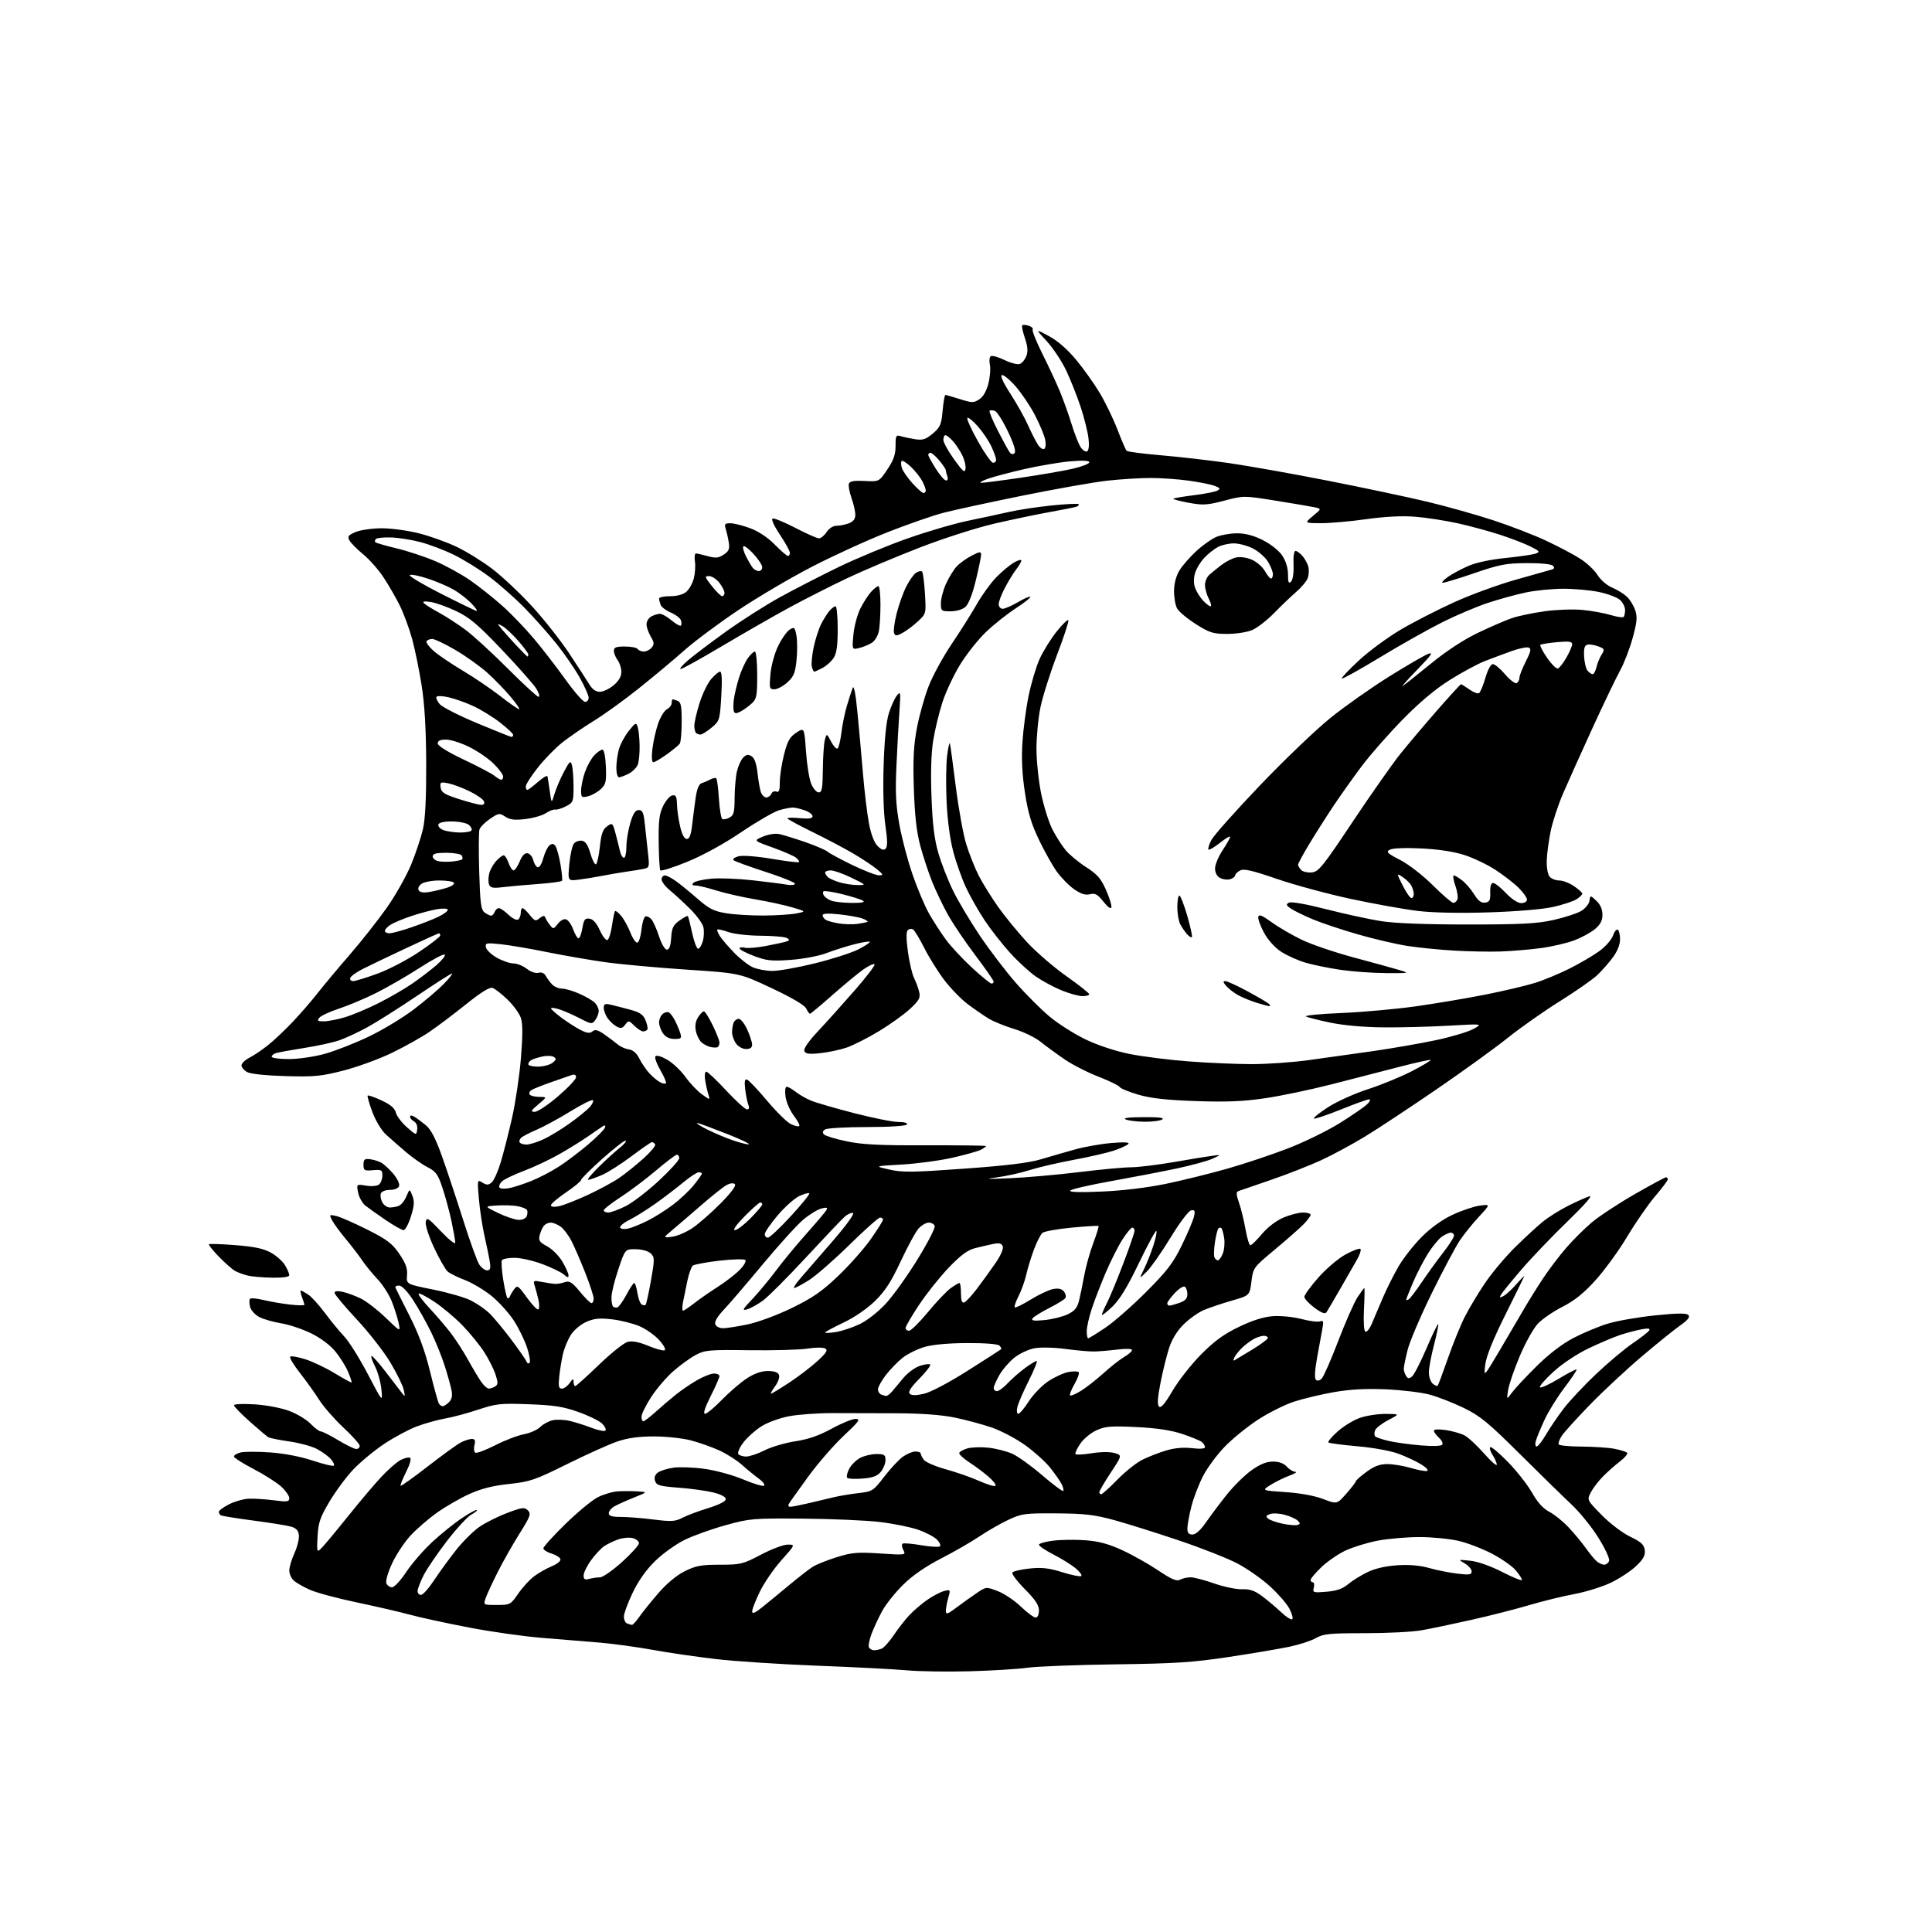 <?xml version="1.0" encoding="UTF-8" standalone="no"?>
<svg 
  version="1.1" 
  xmlns="http://www.w3.org/2000/svg" 
  xmlns:xlink="http://www.w3.org/1999/xlink" 
  xmlns:svg="http://www.w3.org/2000/svg"
  xmlns:rdf="http://www.w3.org/1999/02/22-rdf-syntax-ns#"
  xmlns:cc="http://creativecommons.org/ns#"
  xmlns:dc="http://purl.org/dc/elements/1.1/"
  viewBox="0 0 768 768"
  width="768"
  height="768"
>
<style>svg {background-color: white; }</style>"
<path stroke="none" fill="black" fill-rule="evenodd" d="M385.46,664.36C376.68,664.60 365.45,664.43 360.50,663.98C355.55,663.53 339.57,662.70 325.00,662.15C310.43,661.59 292.20,660.40 284.50,659.50C276.80,658.60 265.55,656.96 259.50,655.85C253.45,654.75 244.00,653.45 238.50,652.97C233.00,652.49 222.65,651.64 215.50,651.08C208.35,650.51 195.30,648.67 186.50,646.98C177.70,645.29 167.12,643.00 163.00,641.88C158.88,640.76 149.30,638.54 141.73,636.96C134.16,635.37 125.85,633.14 123.27,632.00C120.69,630.86 117.77,629.20 116.79,628.31C115.80,627.42 115.00,625.61 115.00,624.29C115.00,622.97 115.93,619.86 117.06,617.37C118.19,614.88 118.98,611.68 118.81,610.24C118.58,608.31 117.72,607.42 115.50,606.81C113.85,606.36 107.11,605.29 100.53,604.42C93.94,603.55 88.20,602.62 87.78,602.36C87.35,602.10 87.00,601.47 87.00,600.96C87.00,600.45 88.80,599.12 91.01,598.00C93.21,596.87 96.70,595.87 98.76,595.76C100.82,595.66 105.31,595.94 108.75,596.38C114.23,597.10 115.00,596.99 115.00,595.54C115.00,594.63 113.54,592.56 111.77,590.93C109.99,589.31 105.04,586.16 100.77,583.94C96.49,581.72 93.00,579.48 93.00,578.97C93.00,578.46 94.18,577.74 95.63,577.38C97.07,577.02 102.36,577.01 107.38,577.36C112.97,577.76 119.53,579.01 124.31,580.61C128.61,582.04 132.40,582.94 132.72,582.61C133.05,582.28 132.46,581.06 131.41,579.90C130.36,578.74 127.83,576.94 125.80,575.90C123.76,574.86 118.87,573.55 114.93,572.99C110.99,572.43 107.26,571.67 106.63,571.30C106.01,570.92 102.69,568.12 99.25,565.06C95.81,562.00 93.00,559.10 93.00,558.61C93.00,558.12 96.69,557.96 101.25,558.25C105.96,558.56 111.89,559.69 115.07,560.90C118.13,562.06 121.92,564.35 123.50,566.00C125.08,567.65 126.88,569.00 127.50,569.00C128.11,569.00 131.23,570.58 134.43,572.50C137.63,574.42 140.86,576.00 141.62,576.00C142.38,576.00 143.00,575.44 143.00,574.77C143.00,574.09 140.08,570.80 136.50,567.47C132.93,564.13 128.60,559.18 126.87,556.45C125.14,553.73 121.70,548.91 119.21,545.74C116.72,542.57 114.99,539.68 115.36,539.31C115.72,538.94 118.40,539.39 121.31,540.31C124.22,541.22 129.50,543.74 133.05,545.89C136.60,548.04 139.62,549.69 139.76,549.55C139.91,549.42 139.30,547.55 138.41,545.40C137.52,543.26 135.25,539.61 133.37,537.30C131.27,534.72 127.54,531.92 123.72,530.04C120.30,528.35 114.95,526.56 111.83,526.05C108.70,525.54 104.77,524.42 103.09,523.55C101.37,522.66 99.75,520.85 99.39,519.44C99.05,518.04 99.05,516.62 99.40,516.27C99.75,515.92 102.17,516.15 104.77,516.78C107.37,517.41 112.09,518.22 115.25,518.58C118.41,518.94 121.00,518.98 121.00,518.68C121.00,518.38 120.56,516.98 120.02,515.57C119.49,514.15 119.28,513.00 119.56,513.00C119.84,513.00 121.15,513.71 122.47,514.57C123.79,515.44 126.76,518.70 129.08,521.82C131.39,524.94 134.85,529.15 136.76,531.17C138.68,533.18 142.92,539.93 146.18,546.17C152.12,557.50 152.12,557.50 151.61,552.32C151.34,549.47 150.18,545.31 149.03,543.07C147.89,540.83 147.31,539.01 147.73,539.02C148.15,539.04 150.65,541.85 153.27,545.27C155.89,548.70 158.73,552.40 159.59,553.50C161.07,555.41 161.11,555.37 160.51,552.50C160.17,550.85 157.77,545.96 155.19,541.63C152.61,537.31 146.56,529.56 141.75,524.41C136.94,519.26 133.00,514.55 133.00,513.94C133.00,513.22 134.12,513.08 136.25,513.54C138.04,513.93 141.30,515.13 143.50,516.22C145.70,517.31 150.13,520.74 153.35,523.85C159.20,529.50 159.20,529.50 158.48,526.00C158.08,524.08 156.88,520.25 155.81,517.50C154.74,514.75 152.17,510.70 150.09,508.50C148.01,506.30 145.25,502.93 143.96,501.00C142.67,499.07 139.73,495.25 137.44,492.50C135.15,489.75 132.71,486.43 132.03,485.11C130.83,482.82 130.89,482.75 133.64,483.37C135.21,483.73 140.75,486.15 145.94,488.76C153.90,492.76 155.90,494.27 158.74,498.43C161.29,502.18 162.03,504.21 161.80,506.92C161.50,510.48 161.50,510.48 172.26,512.64C178.18,513.83 184.93,515.79 187.26,516.99C189.59,518.20 192.78,520.38 194.34,521.84C195.91,523.30 199.79,527.95 202.98,532.16C206.17,536.38 208.99,540.43 209.25,541.16C209.51,541.90 210.07,542.18 210.49,541.79C210.91,541.40 210.49,538.70 209.55,535.79C208.61,532.88 206.24,528.02 204.29,525.00C202.33,521.98 198.34,517.55 195.41,515.17C192.47,512.79 187.70,509.94 184.79,508.83C181.88,507.73 178.78,506.19 177.90,505.40C177.02,504.60 174.62,500.39 172.57,496.02C170.51,491.64 169.02,487.06 169.23,485.79C169.58,483.71 170.13,484.05 175.31,489.50C178.44,492.80 180.99,494.82 180.98,494.00C180.97,493.18 180.30,489.36 179.49,485.51C178.67,481.67 177.06,475.70 175.91,472.24C174.11,466.83 173.29,465.68 170.00,464.00C167.90,462.93 164.00,460.20 161.34,457.93C158.68,455.67 155.10,452.53 153.39,450.96C151.64,449.35 149.29,445.45 148.01,442.02C146.76,438.67 145.92,435.74 146.16,435.51C146.39,435.27 148.87,436.14 151.66,437.43C155.23,439.09 156.91,440.52 157.36,442.28C157.70,443.65 159.67,446.27 161.74,448.08C165.48,451.38 165.50,451.38 165.84,449.04C166.04,447.64 165.53,446.32 164.59,445.79C163.72,445.30 163.00,444.46 163.00,443.92C163.00,443.28 163.63,443.29 164.75,443.95C165.71,444.51 167.77,446.04 169.33,447.34C171.31,449.00 173.21,452.65 175.68,459.60C177.63,465.04 181.41,476.44 184.10,484.91C186.79,493.39 189.67,501.38 190.51,502.66C191.36,503.95 192.76,505.00 193.63,505.00C194.86,505.00 195.11,504.26 194.73,501.75C194.46,499.96 193.51,495.35 192.64,491.50C191.76,487.65 190.74,480.97 190.37,476.65C189.70,468.88 189.72,468.81 191.77,470.09C193.47,471.15 194.12,471.14 195.43,470.06C196.31,469.33 197.92,465.76 199.02,462.12C200.12,458.48 202.14,450.55 203.52,444.50C204.89,438.45 206.49,427.74 207.07,420.70C207.82,411.62 207.81,406.96 207.05,404.65C206.46,402.86 204.07,399.57 201.74,397.34C199.41,395.11 196.74,393.02 195.81,392.70C194.67,392.30 191.23,394.42 185.31,399.17C180.46,403.06 173.90,408.01 170.72,410.17C167.54,412.34 160.79,416.12 155.72,418.56C150.65,421.01 142.00,424.16 136.50,425.57C127.70,427.83 124.94,428.10 113.50,427.77C105.74,427.55 99.59,426.91 98.25,426.17C97.01,425.49 96.00,424.28 96.00,423.49C96.00,422.70 97.46,421.31 99.25,420.40C101.04,419.49 104.40,417.21 106.72,415.33C109.04,413.46 113.38,409.35 116.36,406.21C119.34,403.07 123.72,398.02 126.08,395.00C128.44,391.98 134.27,385.00 139.04,379.50C143.80,374.00 150.49,365.51 153.90,360.64C157.31,355.77 161.61,348.12 163.45,343.64C165.29,339.16 167.40,332.80 168.15,329.50C169.06,325.46 169.47,316.95 169.42,303.50C169.37,289.78 168.80,280.05 167.61,272.50C166.66,266.45 164.96,258.12 163.83,254.00C162.70,249.88 160.50,243.91 158.93,240.73C157.37,237.56 154.44,232.49 152.43,229.46C150.42,226.42 146.77,222.31 144.33,220.31C141.89,218.31 139.45,215.83 138.90,214.81C138.05,213.23 138.43,212.72 141.42,211.47C143.35,210.66 148.02,210.00 151.81,210.00C155.59,210.00 162.24,210.91 166.59,212.02C170.94,213.12 177.65,215.53 181.50,217.36C185.35,219.19 191.71,223.12 195.62,226.09C199.54,229.07 206.65,235.75 211.42,240.94C216.19,246.13 222.93,254.68 226.41,259.94C229.89,265.20 233.48,270.74 234.39,272.25C235.46,274.03 236.90,275.00 238.45,275.00C239.77,275.00 242.23,273.83 243.92,272.41C245.97,270.69 247.00,268.91 247.00,267.10C247.00,265.61 246.34,263.51 245.53,262.44C244.72,261.37 244.05,259.71 244.03,258.75C244.01,257.34 244.87,257.00 248.44,257.00C250.88,257.00 253.16,257.45 253.50,258.00C253.84,258.55 254.94,259.00 255.94,259.00C256.94,259.00 258.34,258.30 259.05,257.43C260.13,256.14 260.07,255.38 258.68,253.03C257.75,251.47 257.00,249.26 257.00,248.13C257.00,247.00 257.87,245.60 258.93,245.04C260.00,244.47 261.54,244.00 262.36,244.00C263.18,244.00 265.25,245.18 266.97,246.62C268.68,248.07 270.35,248.99 270.67,248.67C270.99,248.35 270.97,247.37 270.64,246.50C270.30,245.62 268.50,244.27 266.64,243.49C264.77,242.71 262.96,241.35 262.62,240.46C262.28,239.56 262.00,238.42 262.00,237.92C262.00,237.41 263.98,237.00 266.39,237.00C269.12,237.00 271.55,236.34 272.82,235.25C273.95,234.29 275.28,231.91 275.79,229.97C276.30,228.03 276.51,224.99 276.25,223.22C275.99,221.45 276.16,220.00 276.64,220.01C277.11,220.01 279.22,220.49 281.32,221.07C284.46,221.94 285.60,221.84 287.67,220.48C289.73,219.13 290.11,218.24 289.70,215.66C289.43,213.92 288.88,211.49 288.49,210.25C287.87,208.31 288.12,208.00 290.35,208.00C291.76,208.00 295.32,208.90 298.24,209.99C301.54,211.22 305.25,213.69 307.99,216.49C310.42,218.97 312.77,221.00 313.21,221.00C313.64,221.00 314.00,220.44 314.00,219.75C314.00,219.06 312.20,215.80 310.00,212.50C307.64,208.95 306.48,206.34 307.14,206.12C307.77,205.91 311.85,207.60 316.22,209.87C320.59,212.14 324.79,214.00 325.56,214.00C326.33,214.00 327.69,212.88 328.59,211.50C329.56,210.02 331.18,209.00 332.55,209.00C333.83,209.00 336.02,208.56 337.43,208.02C339.20,207.35 340.00,206.31 340.00,204.65C340.00,203.33 339.31,200.30 338.47,197.92C337.63,195.54 337.18,192.98 337.46,192.24C337.84,191.27 339.60,190.97 343.71,191.19C349.45,191.50 349.45,191.50 352.72,186.64C355.22,182.93 356.00,180.70 356.00,177.27C356.00,173.07 356.15,172.81 358.25,173.44C359.49,173.80 362.07,174.34 364.00,174.63C366.83,175.05 368.13,174.61 370.82,172.32C373.76,169.83 374.22,168.77 374.71,163.25C375.02,159.81 375.51,157.00 375.80,157.00C376.09,157.00 378.69,157.75 381.59,158.66C386.42,160.18 387.06,160.19 389.30,158.73C390.86,157.70 392.15,155.45 392.91,152.43C393.57,149.84 393.82,146.48 393.49,144.96C393.16,143.44 393.33,141.91 393.88,141.58C394.42,141.24 396.88,141.94 399.33,143.13C401.78,144.32 404.52,145.02 405.41,144.67C406.30,144.33 407.47,142.91 408.00,141.51C408.69,139.68 408.53,137.68 407.41,134.39C406.56,131.87 406.08,129.59 406.35,129.31C406.63,129.04 407.79,129.12 408.94,129.48C410.09,129.85 410.79,130.53 410.50,131.00C410.21,131.47 411.95,135.83 414.38,140.68C416.80,145.53 419.91,152.20 421.29,155.50C422.66,158.80 424.76,164.64 425.94,168.49C427.12,172.33 428.76,176.51 429.58,177.77C430.41,179.03 431.57,179.76 432.17,179.40C432.83,178.99 433.03,176.94 432.68,174.11C432.37,171.58 430.98,166.05 429.59,161.83C428.21,157.61 425.62,151.09 423.85,147.33C422.08,143.58 418.57,138.30 416.06,135.59C411.50,130.66 411.50,130.66 416.93,133.58C420.42,135.46 424.29,138.83 427.76,143.00C430.73,146.57 434.96,152.52 437.17,156.22C439.38,159.91 442.54,166.43 444.19,170.72C445.83,175.00 447.48,178.81 447.84,179.19C448.20,179.57 454.35,180.38 461.50,180.98C468.65,181.58 480.80,182.98 488.50,184.08C496.20,185.19 513.98,188.35 528.00,191.11C542.02,193.87 559.80,197.64 567.50,199.48C575.20,201.33 587.01,204.65 593.74,206.87C600.47,209.08 609.91,212.73 614.71,214.99C619.52,217.24 625.59,220.45 628.20,222.13C630.81,223.80 633.90,226.72 635.07,228.61C636.27,230.55 638.79,232.72 640.84,233.58C642.84,234.41 645.48,236.04 646.71,237.19C647.94,238.35 649.43,240.78 650.03,242.61C650.93,245.30 650.73,247.36 648.98,253.71C647.79,257.99 645.55,263.79 644.00,266.58C642.44,269.38 637.48,279.73 632.96,289.58C628.45,299.44 623.21,311.09 621.32,315.49C619.42,319.88 617.23,326.51 616.46,330.21C615.68,333.92 614.96,339.19 614.86,341.93C614.76,344.77 615.24,347.58 615.97,348.46C616.67,349.31 618.40,350.00 619.81,350.00C621.22,350.00 623.86,351.01 625.68,352.25C627.50,353.49 628.99,354.83 628.99,355.23C629.00,355.63 627.98,356.63 626.72,357.45C625.47,358.27 621.31,359.64 617.47,360.51C613.32,361.45 603.01,362.32 591.95,362.68C580.49,363.04 569.73,362.84 563.78,362.13C558.48,361.51 546.58,359.38 537.33,357.41C528.07,355.43 514.73,351.83 507.68,349.41C497.71,345.98 494.43,345.23 492.93,346.04C491.87,346.61 491.00,347.47 491.00,347.97C491.00,348.46 490.12,349.15 489.04,349.49C487.96,349.83 486.16,349.62 485.04,349.02C483.75,348.33 483.00,346.93 483.00,345.21C483.01,343.72 484.35,340.48 486.00,338.00C487.65,335.52 488.99,333.12 489.00,332.67C489.00,332.21 487.18,333.27 484.95,335.04C482.73,336.80 480.67,338.00 480.38,337.71C480.09,337.42 480.61,335.72 481.54,333.92C482.47,332.13 491.16,322.35 500.86,312.20C510.56,302.04 523.22,289.93 528.99,285.29C534.77,280.64 545.25,273.27 552.27,268.89C559.30,264.51 566.27,260.47 567.77,259.91C569.89,259.12 568.92,260.51 563.50,266.08C559.65,270.04 557.01,273.00 557.63,272.65C558.25,272.31 563.20,268.40 568.63,263.95C574.95,258.78 581.74,254.32 587.50,251.56C592.45,249.19 598.56,246.55 601.07,245.69C603.59,244.84 609.44,243.62 614.07,242.98C618.71,242.34 625.45,242.10 629.07,242.45C632.68,242.80 637.70,243.71 640.22,244.47C642.75,245.23 645.08,245.58 645.41,245.26C645.73,244.93 646.00,243.69 646.00,242.49C646.00,241.29 645.09,239.49 643.98,238.48C642.87,237.48 639.16,236.07 635.73,235.35C632.30,234.63 625.90,234.04 621.50,234.04C617.10,234.04 610.35,234.70 606.51,235.52C602.66,236.33 595.91,238.19 591.51,239.64C587.10,241.09 579.00,244.53 573.50,247.27C568.00,250.01 556.83,256.30 548.68,261.23C540.54,266.17 533.66,269.99 533.40,269.73C533.14,269.47 536.20,266.23 540.20,262.52C544.20,258.82 551.67,253.32 556.80,250.30C561.92,247.28 571.53,242.36 578.15,239.35C584.77,236.35 595.88,232.30 602.84,230.36C609.80,228.42 616.14,226.63 616.92,226.38C617.93,226.06 618.03,225.63 617.26,224.86C616.64,224.24 612.25,223.81 606.84,223.85C598.61,223.90 596.09,224.39 585.62,227.99C579.08,230.23 573.54,231.88 573.31,231.64C573.08,231.41 574.15,230.33 575.69,229.25C577.24,228.16 580.75,226.27 583.50,225.05C586.63,223.66 592.25,222.44 598.50,221.81C604.00,221.25 609.40,220.45 610.50,220.04C612.26,219.39 612.02,219.06 608.50,217.29C606.30,216.18 600.90,214.09 596.50,212.64C592.10,211.20 584.45,209.12 579.50,208.02C574.55,206.93 566.90,205.75 562.50,205.40C557.27,204.99 550.53,205.34 543.04,206.39C536.74,207.28 528.64,207.99 525.04,207.97C518.50,207.95 518.50,207.95 521.94,205.09C525.38,202.24 525.38,202.24 522.44,201.63C520.82,201.29 513.85,200.11 506.95,199.00C494.40,196.99 494.40,196.99 486.67,199.02C479.85,200.81 478.20,200.90 472.48,199.85C468.92,199.19 466.20,198.47 466.43,198.24C466.65,198.01 470.33,197.39 474.60,196.86C478.87,196.33 483.06,195.50 483.93,195.02C485.23,194.29 485.05,193.97 482.87,193.14C481.42,192.59 476.78,191.66 472.55,191.07C468.32,190.48 461.50,190.00 457.39,190.00C453.28,190.00 445.55,190.48 440.21,191.07C434.87,191.66 419.70,194.34 406.50,197.02C393.30,199.70 379.12,202.77 375.00,203.85C370.88,204.92 360.98,208.36 353.00,211.49C345.02,214.62 331.52,220.77 323.00,225.17C314.48,229.56 301.20,237.37 293.50,242.53C285.80,247.68 276.12,254.89 272.00,258.55C267.88,262.21 259.77,268.98 254.00,273.59C248.22,278.21 240.17,284.03 236.10,286.52C232.03,289.02 226.41,292.88 223.60,295.09C220.80,297.31 216.36,301.85 213.75,305.18C211.14,308.51 209.00,311.86 209.00,312.62C209.00,313.38 209.28,314.00 209.62,314.00C209.96,314.00 211.85,312.58 213.82,310.85C215.79,309.12 217.50,308.11 217.62,308.60C217.74,309.10 218.16,311.75 218.54,314.50C219.24,319.50 219.24,319.50 220.45,315.50C221.12,313.30 222.81,309.36 224.21,306.73C226.50,302.45 226.82,302.20 227.37,304.23C227.70,305.48 227.98,309.30 227.99,312.72C228.00,318.65 227.85,319.02 224.98,320.51C223.31,321.37 221.40,321.96 220.73,321.82C220.05,321.68 218.37,322.32 216.98,323.24C215.59,324.17 211.95,325.22 208.88,325.58C204.60,326.09 202.72,325.87 200.85,324.64C198.55,323.13 198.20,323.18 194.78,325.51C192.78,326.86 190.90,328.77 190.59,329.74C190.29,330.71 190.24,338.25 190.49,346.49C190.87,359.19 191.20,361.67 192.66,362.74C193.61,363.43 194.76,364.00 195.22,364.00C195.68,364.00 196.32,363.32 196.64,362.50C196.95,361.67 197.70,361.00 198.30,361.00C198.90,361.00 200.62,362.17 202.11,363.61C203.61,365.04 205.32,365.92 205.92,365.55C206.51,365.18 207.00,364.01 207.00,362.94C207.00,361.87 207.32,361.00 207.71,361.00C208.10,361.00 209.40,362.22 210.59,363.72C212.55,366.17 212.94,366.30 214.54,364.97C215.73,363.99 216.45,363.87 216.70,364.61C216.90,365.22 217.73,366.57 218.52,367.61C219.93,369.45 220.03,369.43 221.78,367.20C222.85,365.83 224.20,365.14 225.10,365.49C225.94,365.81 227.19,367.63 227.88,369.53C228.57,371.44 229.51,373.00 229.98,373.00C230.44,373.00 231.13,371.17 231.51,368.94C232.09,365.53 232.53,364.93 234.35,365.19C235.77,365.40 237.15,366.94 238.43,369.77C239.49,372.12 240.84,373.89 241.43,373.69C242.02,373.49 242.84,370.93 243.27,367.98C243.69,365.04 244.24,362.42 244.49,362.17C244.74,361.92 245.85,362.79 246.95,364.11C248.04,365.42 249.70,368.43 250.62,370.78C251.54,373.14 252.79,374.90 253.40,374.71C254.00,374.51 254.72,372.16 255.00,369.50C255.28,366.84 255.99,364.49 256.60,364.29C257.20,364.10 258.29,364.64 259.00,365.50C259.72,366.37 261.07,369.42 262.00,372.29C262.98,375.27 264.30,377.50 265.10,377.50C266.06,377.50 266.60,376.01 266.80,372.78C267.06,368.85 267.61,367.70 270.11,365.92C271.76,364.74 273.26,363.94 273.44,364.14C273.61,364.34 274.38,367.34 275.13,370.81C275.88,374.28 276.95,377.13 277.50,377.14C278.05,377.14 278.89,375.80 279.38,374.14C279.86,372.49 279.95,369.93 279.58,368.47C279.21,367.00 276.78,363.71 274.17,361.15C271.57,358.59 267.99,355.30 266.22,353.84C264.45,352.38 263.00,350.46 263.00,349.59C263.00,348.72 263.58,348.00 264.28,348.00C264.98,348.00 266.97,349.01 268.69,350.25C270.41,351.49 274.29,354.65 277.31,357.29C281.88,361.27 283.78,362.23 288.65,363.03C291.87,363.56 298.55,363.97 303.50,363.94C308.45,363.91 314.30,363.54 316.50,363.11C320.50,362.34 320.50,362.34 315.00,360.71C311.98,359.81 305.33,358.37 300.23,357.50C295.13,356.64 288.15,355.05 284.73,353.98C281.30,352.90 277.62,352.02 276.55,352.01C275.15,352.00 274.91,351.69 275.68,350.92C276.28,350.32 279.45,349.59 282.72,349.29C286.00,348.99 293.36,349.28 299.09,349.92C304.81,350.56 310.96,351.34 312.75,351.66C314.54,351.97 316.00,351.80 316.00,351.29C316.00,350.78 310.71,348.65 304.25,346.56C297.79,344.47 292.10,342.39 291.61,341.94C291.11,341.48 292.00,340.79 293.61,340.38C295.28,339.96 300.85,340.39 306.84,341.40C312.53,342.36 317.38,342.95 317.62,342.71C317.85,342.48 317.34,341.70 316.48,340.98C315.61,340.26 311.44,338.44 307.20,336.92C299.50,334.17 299.50,334.17 303.26,332.57C305.41,331.65 308.19,331.22 309.76,331.55C311.27,331.87 315.88,333.30 320.00,334.71C324.12,336.13 328.18,337.87 329.00,338.57C329.82,339.27 334.30,341.68 338.95,343.92C343.59,346.16 348.32,347.98 349.45,347.96C351.27,347.93 351.17,347.65 348.50,345.45C346.85,344.09 342.57,341.27 339.00,339.18C335.43,337.09 328.11,333.24 322.75,330.62C317.39,328.00 313.00,325.61 313.00,325.30C313.00,325.00 315.25,324.96 318.00,325.23C321.60,325.57 323.00,325.35 323.00,324.45C323.00,323.76 321.58,322.70 319.85,322.10C318.12,321.49 315.98,321.00 315.10,321.01C314.22,321.01 311.84,321.47 309.81,322.04C307.79,322.60 301.04,326.50 294.81,330.70C287.91,335.37 279.50,339.99 273.24,342.56C267.59,344.87 262.75,346.40 262.47,345.95C262.19,345.50 261.91,340.44 261.84,334.70C261.74,326.30 262.08,323.50 263.61,320.38C264.65,318.25 266.29,316.35 267.25,316.18C268.66,315.92 269.02,316.61 269.10,319.68C269.15,321.78 269.71,325.75 270.35,328.50C271.11,331.75 272.04,333.50 273.01,333.50C274.07,333.50 274.68,331.93 275.13,328.00C275.48,324.98 276.10,320.10 276.53,317.16C277.04,313.61 277.84,311.66 278.90,311.34C279.78,311.07 281.33,310.41 282.35,309.86C283.36,309.31 284.44,309.11 284.75,309.41C285.05,309.72 285.52,313.36 285.78,317.51C286.05,321.65 286.65,325.28 287.11,325.57C287.58,325.86 288.87,325.61 289.98,325.01C291.69,324.09 292.00,322.92 292.02,317.21C292.04,313.52 292.45,308.75 292.95,306.61C293.45,304.47 294.57,302.00 295.45,301.13C296.66,299.91 297.44,299.79 298.77,300.62C299.91,301.34 300.70,303.56 301.10,307.11C301.43,310.07 302.02,313.51 302.41,314.75C302.81,315.99 303.79,317.00 304.60,317.00C305.40,317.00 306.31,316.35 306.61,315.56C306.92,314.77 307.80,314.37 308.58,314.67C309.67,315.09 310.00,314.21 309.99,310.86C309.99,308.46 310.74,303.54 311.67,299.92C313.04,294.55 313.94,292.95 316.54,291.25C319.72,289.17 319.72,289.17 320.39,298.68C320.75,303.91 321.69,309.72 322.48,311.60C323.26,313.47 324.60,315.00 325.45,315.00C326.73,315.00 327.02,313.40 327.10,305.75C327.15,300.66 327.52,295.38 327.92,294.00C328.64,291.50 328.64,291.50 330.36,294.78C331.31,296.59 332.46,297.83 332.93,297.55C333.39,297.26 334.08,294.43 334.47,291.26C334.85,288.09 335.84,283.25 336.67,280.50C337.49,277.75 338.51,274.60 338.93,273.50C339.43,272.20 340.10,275.54 340.83,283.00C341.45,289.32 342.44,300.35 343.04,307.50C343.64,314.65 344.71,323.57 345.43,327.33C346.24,331.66 347.50,334.94 348.85,336.29C350.38,337.82 351.28,338.12 352.06,337.34C352.84,336.56 352.81,333.96 351.95,328.10C351.22,323.09 350.95,313.88 351.26,304.22C351.58,293.86 352.30,286.79 353.35,283.48C354.22,280.72 355.65,277.57 356.53,276.48C358.00,274.64 358.07,275.08 357.55,282.50C357.24,286.90 356.70,296.64 356.36,304.15C355.86,314.95 356.10,319.85 357.49,327.65C358.46,333.07 360.81,342.00 362.71,347.50C364.60,353.00 367.53,359.97 369.21,362.98C370.90,365.99 373.97,370.75 376.03,373.55C378.10,376.34 382.83,381.41 386.54,384.82C390.25,388.22 393.67,391.00 394.14,391.00C394.62,391.00 395.00,390.64 395.00,390.20C395.00,389.76 391.72,385.06 387.72,379.75C383.71,374.45 378.79,367.15 376.77,363.53C374.76,359.90 371.94,354.00 370.50,350.41C369.06,346.81 366.96,340.41 365.82,336.19C364.35,330.70 363.62,324.21 363.27,313.50C362.89,301.98 363.17,296.42 364.46,289.52C365.39,284.59 367.47,277.12 369.09,272.93C370.70,268.74 374.83,261.16 378.26,256.07C381.69,250.99 386.21,243.83 388.30,240.16C390.39,236.50 393.87,231.69 396.04,229.47C398.21,227.25 401.34,224.64 402.99,223.66C404.65,222.69 406.00,222.30 406.00,222.81C406.00,223.32 405.13,224.84 404.06,226.19C403.00,227.54 400.98,230.82 399.56,233.47C398.15,236.13 397.00,239.13 397.00,240.15C397.00,241.17 397.71,242.00 398.57,242.00C399.44,242.00 402.16,240.82 404.62,239.38C407.08,237.94 409.31,236.98 409.57,237.24C409.84,237.51 407.23,239.57 403.78,241.82C400.32,244.07 395.01,248.29 391.96,251.21C388.92,254.12 384.33,259.88 381.78,264.00C379.22,268.12 376.02,274.90 374.67,279.06C373.31,283.22 371.65,290.08 370.97,294.31C370.16,299.28 369.92,307.18 370.28,316.74C370.68,327.56 371.40,333.50 372.98,339.00C374.17,343.12 376.82,349.92 378.88,354.11C380.93,358.29 385.74,366.35 389.56,372.02C393.38,377.69 399.77,386.06 403.77,390.64C407.76,395.21 413.84,401.29 417.27,404.14C420.70,407.00 427.14,411.08 431.59,413.21C436.48,415.56 443.40,417.84 449.09,418.98C454.26,420.02 464.83,421.34 472.56,421.93C480.29,422.52 491.54,423.00 497.56,423.01C503.58,423.01 513.67,422.31 520.00,421.45C526.33,420.59 537.80,418.98 545.50,417.88C553.20,416.77 564.50,414.81 570.62,413.52C576.73,412.24 583.48,410.23 585.62,409.07C589.50,406.95 589.50,406.95 576.00,407.72C568.58,408.15 556.88,408.46 550.00,408.40C542.36,408.34 534.20,407.62 529.00,406.55C524.33,405.58 519.90,404.46 519.16,404.06C518.42,403.65 524.73,403.04 533.18,402.69C541.63,402.34 555.05,401.13 563.02,400.00C570.98,398.87 583.35,396.78 590.50,395.36C597.65,393.94 606.42,391.88 610.00,390.77C613.58,389.67 619.88,387.06 624.00,384.98C628.12,382.90 633.45,379.77 635.82,378.04C638.20,376.30 640.61,373.56 641.17,371.94C641.73,370.33 642.60,369.25 643.10,369.56C643.59,369.87 644.00,371.60 644.00,373.41C644.00,375.46 642.92,378.17 641.12,380.60C639.54,382.74 636.73,385.93 634.87,387.68C633.02,389.42 626.33,394.09 620.00,398.04C613.67,402.00 604.39,408.53 599.36,412.56C594.33,416.59 581.61,425.79 571.08,433.00C560.55,440.21 547.79,448.64 542.72,451.73C537.65,454.82 529.77,459.08 525.21,461.19C520.65,463.29 511.65,466.82 505.21,469.03C498.77,471.23 492.95,473.23 492.28,473.48C491.34,473.81 491.39,474.87 492.51,478.04C493.32,480.31 494.47,485.06 495.09,488.58C495.70,492.11 496.59,495.00 497.05,495.00C497.52,495.00 499.57,493.00 501.62,490.55C503.84,487.89 507.26,485.28 510.11,484.05C512.73,482.92 516.25,482.00 517.94,482.00C519.62,482.00 521.00,482.40 521.00,482.89C521.00,483.39 519.75,485.07 518.22,486.64C516.69,488.21 511.55,492.74 506.80,496.70C498.24,503.83 498.15,503.95 497.46,509.44C496.77,514.98 496.77,514.98 489.64,517.03C485.71,518.16 480.70,519.85 478.50,520.79C476.30,521.73 472.69,524.30 470.48,526.50C467.87,529.10 465.85,532.40 464.71,535.93C463.74,538.92 462.22,545.13 461.31,549.72C460.16,555.61 459.99,558.39 460.73,559.13C461.48,559.88 463.07,558.03 466.11,552.85C468.48,548.81 473.59,542.30 477.46,538.40C482.74,533.07 486.50,530.34 492.50,527.45C497.89,524.86 502.29,523.47 506.00,523.20C509.08,522.98 514.07,523.47 517.35,524.33C520.57,525.17 523.90,525.59 524.76,525.26C526.05,524.77 526.21,525.25 525.69,528.08C525.35,529.96 524.40,535.10 523.60,539.50C522.67,544.52 522.48,547.86 523.07,548.46C523.67,549.06 524.53,548.88 525.43,547.96C526.20,547.16 529.16,540.42 531.99,533.00C534.83,525.58 538.25,517.81 539.59,515.75C540.93,513.69 542.17,512.00 542.33,512.00C542.50,512.00 542.44,515.77 542.20,520.37C541.95,525.25 542.17,528.99 542.74,529.34C543.28,529.67 544.43,528.27 545.30,526.22C546.16,524.18 548.12,519.58 549.65,516.00C551.18,512.42 553.99,506.80 555.90,503.50C557.81,500.20 561.96,494.90 565.13,491.72C568.79,488.05 573.29,484.82 577.45,482.88C581.06,481.19 585.92,479.56 588.25,479.25C592.50,478.70 592.50,478.70 587.96,483.60C585.46,486.29 582.04,490.52 580.36,493.00C578.68,495.48 573.65,504.93 569.19,514.00C564.73,523.08 560.39,533.26 559.54,536.64C558.69,540.02 558.01,543.40 558.02,544.14C558.02,544.89 558.44,546.15 558.94,546.94C559.67,548.09 560.14,548.13 561.33,547.14C562.15,546.46 564.73,541.42 567.07,535.95C569.41,530.47 571.50,526.16 571.71,526.37C571.92,526.58 571.17,530.27 570.05,534.57C568.92,538.86 568.00,543.81 568.00,545.57C568.00,547.32 568.69,549.32 569.52,550.02C570.36,550.72 571.25,551.09 571.49,550.85C571.73,550.61 573.55,545.73 575.54,540.02C577.53,534.31 580.53,526.90 582.22,523.57C583.90,520.23 587.51,514.19 590.25,510.14C592.98,506.09 598.34,499.69 602.16,495.91C605.98,492.14 610.99,487.52 613.30,485.64C615.61,483.77 620.20,480.89 623.50,479.25C626.80,477.60 630.56,475.93 631.86,475.53C633.29,475.08 629.86,479.01 623.15,485.49C617.06,491.37 608.80,500.00 604.79,504.67C600.78,509.34 597.12,513.84 596.65,514.67C595.95,515.91 596.14,515.99 597.72,515.15C598.78,514.58 601.13,512.41 602.95,510.31C604.77,508.21 606.07,506.95 605.84,507.50C605.61,508.05 602.18,515.02 598.22,523.00C593.45,532.60 590.81,539.19 590.41,542.50C589.80,547.50 589.80,547.50 596.03,537.00C599.45,531.23 603.80,523.81 605.70,520.52C607.60,517.24 611.10,511.61 613.49,508.02C615.88,504.44 620.01,499.00 622.67,495.95C625.32,492.89 629.86,488.39 632.74,485.95C635.63,483.50 643.28,478.46 649.74,474.75C656.21,471.04 661.84,468.00 662.25,468.00C662.66,468.00 663.00,468.36 663.00,468.79C663.00,469.23 660.72,472.27 657.93,475.54C655.14,478.82 650.16,486.02 646.86,491.54C643.57,497.06 637.91,504.85 634.30,508.84C629.55,514.10 625.91,517.03 621.12,519.46C617.48,521.31 613.08,524.32 611.34,526.16C609.60,528.00 606.37,533.77 604.16,539.00C601.95,544.23 599.86,550.30 599.51,552.50C598.88,556.50 598.88,556.50 601.09,553.50C602.31,551.85 606.73,547.12 610.91,543.00C615.77,538.20 621.03,534.18 625.50,531.85C629.35,529.84 635.48,527.28 639.13,526.17C642.78,525.05 651.22,523.58 657.90,522.89C666.69,521.98 670.34,521.94 671.13,522.73C671.92,523.52 671.02,524.68 667.86,526.91C665.46,528.61 658.58,534.16 652.58,539.25C646.57,544.34 637.35,552.93 632.09,558.34C626.83,563.75 621.75,569.35 620.82,570.78C619.88,572.21 619.34,573.74 619.62,574.19C619.89,574.63 624.03,575.02 628.81,575.04C633.59,575.07 639.43,575.46 641.79,575.92C644.15,576.37 646.40,577.08 646.79,577.49C647.18,577.90 645.94,579.42 644.04,580.87C642.14,582.31 639.09,585.01 637.27,586.85C635.44,588.69 633.25,591.56 632.38,593.23C630.82,596.26 630.82,596.26 636.66,602.22C639.94,605.57 644.91,609.35 648.00,610.84C652.44,612.99 653.56,614.03 653.82,616.24C654.06,618.34 653.24,619.82 650.32,622.59C648.22,624.57 643.72,627.53 640.33,629.15C636.93,630.78 630.41,632.81 625.83,633.66C621.25,634.51 613.23,636.48 608.00,638.03C602.77,639.59 592.42,642.23 585.00,643.90C577.58,645.57 568.58,647.45 565.00,648.08C561.42,648.71 551.30,649.22 542.50,649.22C528.53,649.22 526.07,649.46 523.12,651.15C521.27,652.21 516.54,653.76 512.62,654.59C508.71,655.42 497.85,657.26 488.50,658.67C474.12,660.84 467.18,661.29 443.50,661.60C428.10,661.81 412.33,662.41 408.46,662.95C404.59,663.48 394.24,664.12 385.46,664.36zM347.48,656.00C348.22,656.00 349.56,655.72 350.45,655.38C351.34,655.04 353.47,652.68 355.18,650.13C356.89,647.58 359.69,643.99 361.39,642.15C363.10,640.31 366.34,637.53 368.60,635.96C370.85,634.40 373.87,632.82 375.30,632.46C377.85,631.82 377.89,631.88 376.96,635.15C376.43,636.98 376.00,639.32 376.00,640.33C376.00,641.91 376.61,641.72 380.25,638.99C382.59,637.24 386.19,634.66 388.25,633.27C392.01,630.73 392.01,630.73 396.62,632.49C399.15,633.46 403.28,636.22 405.79,638.63C408.30,641.03 410.95,643.00 411.68,643.00C412.46,643.00 413.00,641.85 413.00,640.17C413.00,638.08 411.55,635.89 407.41,631.72C404.34,628.62 402.10,625.65 402.42,625.12C402.75,624.59 405.83,623.87 409.26,623.51C414.17,623.00 416.96,623.32 422.35,625.00C426.11,626.18 429.49,626.84 429.85,626.48C430.21,626.12 429.15,624.71 427.50,623.35C425.85,622.00 421.91,619.55 418.75,617.93C415.59,616.30 413.00,614.56 413.00,614.06C413.00,613.56 415.54,612.83 418.65,612.44C421.75,612.05 427.55,611.98 431.52,612.28C436.83,612.68 440.73,613.74 446.17,616.25C450.24,618.13 456.67,621.75 460.45,624.29C465.78,627.86 467.72,628.68 469.10,627.95C470.07,627.43 471.94,627.00 473.26,627.00C474.58,627.00 478.81,628.10 482.67,629.45C486.53,630.80 491.51,631.83 493.73,631.75C496.77,631.62 498.72,632.29 501.63,634.44C503.76,636.02 507.18,638.89 509.23,640.84C511.28,642.78 513.29,644.04 513.69,643.65C514.09,643.25 513.55,641.31 512.49,639.35C511.43,637.38 507.92,633.38 504.70,630.47C501.48,627.55 495.70,623.51 491.87,621.50C488.03,619.48 477.61,615.37 468.70,612.37C459.79,609.36 448.23,605.73 443.00,604.29C435.08,602.12 431.25,601.67 420.00,601.59C407.37,601.51 406.13,601.67 400.83,604.16C397.71,605.62 392.54,608.59 389.33,610.75C386.12,612.92 379.26,616.87 374.08,619.53C367.91,622.71 362.73,626.28 359.03,629.94C355.93,633.00 352.23,637.61 350.80,640.18C349.38,642.75 347.45,646.88 346.50,649.35C345.56,651.82 345.09,654.33 345.45,654.92C345.82,655.52 346.73,656.00 347.48,656.00zM251.18,645.92C251.56,645.96 252.87,644.54 254.11,642.75C255.34,640.96 258.76,636.73 261.69,633.33C265.03,629.47 268.95,626.20 272.21,624.58C276.60,622.40 278.74,622.00 286.15,622.00C294.43,622.00 295.32,621.78 302.50,618.00C306.68,615.80 311.46,614.00 313.13,614.00C316.16,614.00 316.16,614.00 310.65,620.19C307.61,623.59 303.75,629.21 302.07,632.67C300.38,636.13 299.00,639.67 299.00,640.54C299.00,641.69 300.10,641.23 303.10,638.81C305.36,636.99 310.20,633.02 313.85,629.98C317.51,626.94 321.66,623.72 323.07,622.83C324.48,621.93 328.75,620.22 332.57,619.02C338.62,617.13 340.82,616.94 349.84,617.53C360.04,618.20 360.16,618.18 359.09,616.16C358.49,615.04 358.36,613.89 358.81,613.62C359.26,613.34 362.62,613.63 366.28,614.26C369.94,614.88 373.26,615.07 373.66,614.67C374.06,614.27 373.50,613.06 372.42,611.98C371.34,610.89 367.99,609.15 364.98,608.09C361.96,607.04 355.08,605.65 349.69,605.01C344.29,604.37 330.57,603.77 319.19,603.68C299.39,603.51 298.07,603.62 288.50,606.27C283.00,607.79 275.67,610.41 272.21,612.10C268.75,613.78 263.47,617.56 260.47,620.49C256.89,623.98 253.80,628.34 251.50,633.13C249.58,637.15 248.00,641.43 248.00,642.64C248.00,643.85 248.56,645.06 249.25,645.34C249.94,645.62 250.81,645.88 251.18,645.92zM197.50,638.00C202.77,638.00 202.98,637.89 205.98,633.53C207.67,631.07 210.50,627.97 212.28,626.63C214.05,625.29 217.23,623.48 219.34,622.61C221.53,621.71 223.00,620.49 222.77,619.76C222.55,619.07 220.94,618.07 219.18,617.54C217.43,617.02 216.00,616.09 216.00,615.47C216.00,614.86 219.94,610.52 224.75,605.82C229.56,601.12 235.37,596.32 237.65,595.17C239.94,594.01 243.54,592.95 245.65,592.83C247.77,592.70 251.30,592.71 253.50,592.85C257.50,593.10 257.50,593.10 252.00,595.30C248.97,596.51 245.49,598.08 244.25,598.79C243.01,599.49 242.00,600.73 242.00,601.54C242.00,602.62 243.25,603.00 246.78,603.00C249.40,603.00 255.25,603.46 259.77,604.03C266.89,604.92 268.42,604.83 271.24,603.36C273.03,602.42 277.65,600.68 281.50,599.50C285.87,598.15 288.50,596.81 288.50,595.92C288.50,595.05 286.58,594.02 283.51,593.27C280.76,592.59 274.58,591.74 269.78,591.38C262.19,590.80 260.96,590.45 260.40,588.68C259.97,587.34 260.35,586.22 261.51,585.37C262.48,584.66 265.21,583.79 267.58,583.44C269.95,583.08 275.50,583.27 279.90,583.87C284.46,584.48 291.18,586.32 295.48,588.12C299.64,589.87 303.37,590.97 303.77,590.57C304.17,590.16 303.15,588.86 301.50,587.67C299.85,586.48 296.87,584.04 294.89,582.26C292.90,580.47 288.85,577.91 285.89,576.55C282.92,575.20 277.82,573.40 274.54,572.55C271.26,571.70 264.69,571.00 259.95,571.00C253.92,571.00 249.53,571.61 245.41,573.01C242.16,574.12 233.20,578.15 225.50,581.97C212.66,588.34 210.75,589.00 202.37,589.90C195.89,590.59 191.29,591.76 186.52,593.92C182.83,595.59 177.03,598.94 173.64,601.36C170.25,603.78 165.53,607.87 163.15,610.45C160.77,613.03 157.51,617.97 155.89,621.42C154.25,624.94 153.23,628.43 153.58,629.35C153.93,630.26 154.95,630.99 155.86,630.97C156.76,630.96 159.30,628.22 161.50,624.88C163.70,621.54 168.38,616.16 171.89,612.91C175.40,609.67 180.72,605.39 183.71,603.41C186.69,601.42 189.33,600.00 189.57,600.23C189.80,600.47 188.80,601.30 187.34,602.08C185.88,602.86 181.56,607.54 177.75,612.47C173.93,617.41 169.73,623.58 168.40,626.19C167.08,628.80 166.00,631.62 166.00,632.47C166.00,633.31 166.61,634.00 167.36,634.00C168.11,634.00 170.42,631.41 172.50,628.25C174.59,625.09 178.52,619.68 181.25,616.23C183.98,612.77 188.18,608.59 190.60,606.93C193.01,605.28 197.98,602.79 201.65,601.41C207.61,599.16 208.49,599.06 209.84,600.41C211.19,601.76 210.83,602.76 206.47,609.71C203.78,614.00 199.88,620.88 197.81,625.00C195.73,629.12 193.60,633.74 193.07,635.25C192.10,638.00 192.10,638.00 197.50,638.00zM527.30,632.74C531.35,632.39 533.72,631.57 535.88,629.75C537.52,628.37 540.98,626.22 543.58,624.96C546.63,623.49 550.83,622.52 555.47,622.22C560.23,621.91 564.49,622.28 568.08,623.30C571.06,624.15 576.09,625.16 579.25,625.54C584.12,626.12 585.00,625.99 585.00,624.65C585.00,623.78 583.76,622.35 582.25,621.48C579.52,619.90 579.54,619.90 584.50,620.42C587.52,620.74 592.56,622.53 597.25,624.93C601.51,627.12 605.00,628.52 605.00,628.03C605.00,627.55 603.89,625.83 602.53,624.22C601.17,622.60 596.96,619.65 593.17,617.66C589.39,615.67 583.42,613.37 579.90,612.54C576.38,611.71 569.38,611.02 564.34,611.01C559.30,611.01 551.79,611.65 547.66,612.44C543.52,613.23 537.74,615.01 534.81,616.39C531.89,617.78 527.58,620.75 525.25,622.99C522.91,625.24 521.00,627.51 521.00,628.04C521.00,628.57 521.41,629.00 521.91,629.00C522.40,629.00 522.57,629.95 522.26,631.10C521.74,633.10 522.01,633.18 527.30,632.74zM234.25,627.63C235.49,627.30 237.41,627.02 238.51,627.01C239.62,627.01 243.56,624.26 247.26,620.92C250.97,617.58 254.00,614.21 254.00,613.44C254.00,612.67 252.88,611.76 251.52,611.42C250.15,611.07 247.58,611.30 245.81,611.92C244.04,612.53 241.55,613.72 240.27,614.56C239.00,615.39 236.62,617.92 234.98,620.19C233.34,622.45 232.00,625.19 232.00,626.27C232.00,627.82 232.48,628.11 234.25,627.63zM637.72,622.00C638.46,622.00 639.32,621.33 639.64,620.50C639.96,619.66 638.11,615.63 635.40,611.29C632.76,607.04 627.93,601.08 624.68,598.04C621.43,594.99 612.18,585.95 604.13,577.95C591.68,565.57 588.38,562.85 582.00,559.74C577.88,557.73 571.80,555.35 568.50,554.43C565.20,553.52 557.33,552.56 551.00,552.28C542.96,551.94 536.73,552.27 530.29,553.39C525.23,554.27 518.07,555.98 514.37,557.19C510.67,558.40 504.25,561.62 500.09,564.33C495.93,567.04 490.05,571.80 487.02,574.91C483.98,578.01 480.08,583.24 478.35,586.53C476.62,589.81 474.48,595.35 473.60,598.83C472.72,602.31 472.00,606.25 472.00,607.58C472.00,609.34 472.55,610.00 474.02,610.00C475.30,610.00 477.23,608.28 479.27,605.33C481.05,602.76 484.76,597.80 487.53,594.31C490.30,590.82 494.77,586.39 497.46,584.48C500.91,582.03 503.44,581.00 506.02,581.00C508.42,581.00 510.32,581.69 511.50,583.00C512.50,584.10 514.03,585.03 514.90,585.07C515.78,585.11 514.76,585.78 512.64,586.56C510.52,587.33 507.15,588.99 505.14,590.23C501.50,592.50 501.50,592.50 511.00,593.14C516.85,593.53 522.60,594.58 525.98,595.88C531.46,597.98 531.46,597.98 535.19,593.74C537.24,591.41 538.93,589.20 538.96,588.84C538.98,588.47 540.89,586.78 543.20,585.09C546.28,582.82 548.48,582.00 551.52,582.00C553.78,582.00 558.00,582.70 560.89,583.56C563.78,584.42 566.67,584.94 567.32,584.71C567.97,584.49 566.92,583.33 565.00,582.15C563.08,580.96 559.05,579.06 556.06,577.94C552.90,576.74 546.04,575.49 539.63,574.92C533.58,574.39 528.37,573.70 528.06,573.38C527.75,573.06 529.43,571.08 531.79,568.98C534.14,566.88 538.16,564.45 540.71,563.58C543.27,562.71 547.86,562.02 550.93,562.05C556.50,562.09 556.50,562.09 551.87,564.50C549.33,565.83 546.95,567.68 546.59,568.62C546.23,569.56 546.29,570.65 546.72,571.03C547.15,571.41 549.52,572.21 552.00,572.79C554.48,573.38 560.15,574.17 564.62,574.55C569.63,574.97 572.97,574.86 573.34,574.25C573.68,573.71 573.06,572.46 571.98,571.48C570.89,570.49 570.00,569.26 570.00,568.73C570.00,568.15 571.89,568.06 574.74,568.48C577.34,568.87 580.67,569.81 582.13,570.57C583.59,571.32 587.07,574.54 589.88,577.72C592.68,580.90 594.98,582.92 594.99,582.21C594.99,581.51 594.26,579.81 593.36,578.43C592.47,577.06 592.03,575.64 592.39,575.28C592.75,574.92 595.92,577.57 599.43,581.17C602.95,584.77 607.27,590.28 609.03,593.40C611.20,597.24 613.41,599.69 615.87,600.96C617.87,601.99 621.33,604.78 623.56,607.17C625.80,609.55 628.90,613.30 630.46,615.50C632.02,617.70 633.99,620.06 634.84,620.75C635.69,621.44 636.99,622.00 637.72,622.00zM128.69,614.41C130.24,612.70 134.88,607.09 139.00,601.93C143.12,596.77 148.74,590.14 151.49,587.18C154.23,584.23 157.73,581.16 159.27,580.36C160.80,579.57 162.49,579.19 163.02,579.51C163.57,579.85 162.89,582.25 161.42,585.15C160.02,587.93 159.04,590.38 159.26,590.60C159.48,590.81 164.34,587.35 170.07,582.90C175.79,578.45 181.70,574.17 183.19,573.40C184.68,572.63 186.65,572.00 187.56,572.00C188.82,572.00 189.07,572.59 188.60,574.44C188.27,575.78 188.42,577.14 188.94,577.47C189.47,577.79 193.02,576.46 196.83,574.52C200.64,572.57 205.77,570.61 208.22,570.15C210.68,569.69 213.61,568.39 214.74,567.26C215.87,566.13 218.12,564.91 219.73,564.56C221.34,564.20 224.43,564.34 226.58,564.85C228.74,565.37 232.62,566.60 235.21,567.60C237.81,568.59 240.26,569.08 240.66,568.67C241.06,568.27 240.49,567.04 239.38,565.94C238.28,564.83 234.03,562.74 229.94,561.30C223.92,559.16 220.16,558.57 210.20,558.21C198.97,557.79 197.23,557.98 190.20,560.32C185.96,561.74 180.03,563.33 177.00,563.87C173.97,564.40 168.89,565.82 165.70,567.01C162.50,568.21 156.64,571.36 152.65,574.02C148.67,576.69 143.16,581.26 140.40,584.18C137.63,587.11 133.39,592.84 130.97,596.92C127.19,603.30 126.53,605.25 126.23,610.92C125.89,617.50 125.89,617.50 128.69,614.41zM515.83,606.19C516.93,605.80 516.93,605.51 515.83,604.45C515.10,603.75 512.78,602.71 510.68,602.15C508.57,601.58 505.94,601.45 504.84,601.86C503.21,602.47 503.08,602.82 504.16,603.71C504.90,604.31 507.52,605.22 510.00,605.73C512.48,606.23 515.10,606.44 515.83,606.19zM314.19,598.96C314.91,598.95 318.20,598.30 321.50,597.53C324.80,596.76 329.30,595.69 331.50,595.16C333.70,594.63 338.09,593.90 341.25,593.53C346.81,592.88 347.14,592.67 351.51,586.99C353.99,583.76 357.33,580.19 358.92,579.06C360.51,577.93 362.75,577.00 363.90,577.00C365.06,577.00 366.00,577.36 366.00,577.81C366.00,578.25 366.56,579.38 367.25,580.31C367.94,581.24 371.88,582.93 376.00,584.07C380.12,585.20 386.10,587.29 389.27,588.71C392.44,590.13 395.34,590.99 395.71,590.63C396.07,590.26 394.83,588.62 392.94,586.99C391.05,585.36 387.59,582.78 385.25,581.26C382.92,579.74 381.14,578.07 381.32,577.55C381.49,577.03 382.95,576.23 384.57,575.76C386.18,575.29 389.94,575.17 392.92,575.48C395.90,575.80 400.18,576.89 402.42,577.90C404.66,578.91 410.02,582.76 414.32,586.46C418.63,590.16 422.38,592.96 422.66,592.68C422.93,592.40 422.62,591.12 421.95,589.84C421.28,588.55 419.19,585.59 417.31,583.26C415.42,580.92 410.96,576.93 407.40,574.39C403.84,571.85 397.91,568.73 394.22,567.46C390.52,566.19 383.90,564.41 379.50,563.50C374.28,562.43 366.28,561.84 356.50,561.80C348.25,561.77 336.73,561.73 330.91,561.73C325.08,561.72 317.33,562.28 313.68,562.97C309.97,563.67 305.11,565.44 302.66,567.00C300.24,568.54 297.04,571.39 295.55,573.35C294.05,575.31 293.12,577.38 293.47,577.96C293.83,578.53 295.23,579.00 296.59,579.00C297.95,579.00 301.27,577.88 303.96,576.52C306.65,575.16 312.15,573.54 316.18,572.93C321.34,572.14 325.60,570.66 330.62,567.91C334.54,565.76 338.82,564.02 340.12,564.04C342.17,564.08 341.50,565.02 335.34,570.79C331.41,574.48 325.07,581.77 321.27,587.00C317.47,592.23 314.02,597.06 313.62,597.75C313.18,598.49 313.41,598.99 314.19,598.96zM437.75,593.99C438.16,593.99 441.06,591.37 444.19,588.17C447.31,584.97 451.81,581.39 454.19,580.23C456.56,579.06 460.79,577.42 463.60,576.58C466.93,575.59 470.48,575.27 473.85,575.67C477.07,576.05 479.00,575.90 479.00,575.26C479.00,574.70 478.44,573.78 477.75,573.22C477.06,572.66 473.57,571.22 470.00,570.03C465.53,568.54 459.84,567.68 451.74,567.28C441.64,566.79 439.40,566.97 435.89,568.55C433.65,569.56 430.74,571.95 429.45,573.86C428.15,575.77 427.27,577.63 427.50,578.00C427.73,578.37 430.64,578.23 433.97,577.69C437.61,577.11 441.24,577.07 443.05,577.61C446.08,578.50 446.08,578.50 441.54,585.40C439.04,589.19 437.00,592.68 437.00,593.15C437.00,593.62 437.34,594.00 437.75,593.99zM342.92,587.75C339.94,587.99 337.18,587.87 336.79,587.47C336.40,587.07 336.74,585.46 337.56,583.89C338.37,582.32 340.35,580.35 341.97,579.52C343.58,578.68 346.50,578.00 348.45,578.00C351.53,578.00 352.00,578.32 352.00,580.39C352.00,581.70 351.17,583.80 350.17,585.04C348.78,586.75 347.00,587.42 342.92,587.75zM610.84,575.00C611.37,575.00 613.05,572.86 614.57,570.25C616.09,567.64 619.24,563.00 621.57,559.95C623.90,556.89 629.72,550.69 634.50,546.17C639.28,541.65 645.82,536.16 649.03,533.98C652.25,531.80 655.19,529.50 655.58,528.87C656.09,528.04 655.22,527.92 652.42,528.45C650.30,528.85 646.52,529.85 644.03,530.67C641.54,531.49 635.90,533.89 631.50,535.99C626.79,538.25 621.03,542.08 617.50,545.31C614.20,548.32 611.80,551.10 612.17,551.48C612.53,551.86 615.87,550.33 619.59,548.09C623.31,545.85 626.52,544.18 626.72,544.39C626.93,544.60 624.75,547.86 621.89,551.63C619.02,555.41 615.44,561.20 613.93,564.50C612.41,567.80 610.88,571.51 610.52,572.75C610.16,573.99 610.30,575.00 610.84,575.00zM255.75,564.98C256.16,564.96 258.30,563.33 260.50,561.35C262.70,559.36 266.30,556.29 268.50,554.51C270.70,552.74 274.56,550.10 277.09,548.64C279.61,547.19 282.65,546.00 283.84,546.00C285.03,546.00 286.00,546.46 286.00,547.02C286.00,547.59 284.42,551.19 282.49,555.02C280.18,559.60 279.42,562.00 280.27,562.00C280.98,562.00 284.03,559.47 287.03,556.38C290.04,553.29 294.50,549.46 296.95,547.88C299.88,545.98 302.70,545.00 305.23,545.00C307.79,545.00 309.26,545.52 309.67,546.57C310.00,547.44 309.30,549.46 308.10,551.07C306.91,552.68 306.19,554.00 306.50,554.00C306.81,554.00 310.09,552.01 313.79,549.57C317.49,547.13 322.54,543.27 325.01,540.99C328.58,537.69 329.19,536.69 328.00,536.03C327.17,535.57 324.02,535.60 321.00,536.09C317.98,536.57 307.62,536.86 298.00,536.74C281.76,536.52 280.21,536.66 276.50,538.65C274.30,539.83 270.28,542.75 267.57,545.14C264.86,547.53 260.92,552.14 258.82,555.40C256.72,558.65 255.00,562.14 255.00,563.16C255.00,564.17 255.34,564.99 255.75,564.98zM404.79,562.00C405.34,562.00 407.22,559.77 408.97,557.04C410.72,554.32 414.21,550.73 416.72,549.06C419.23,547.40 422.82,545.75 424.69,545.40C426.56,545.05 428.40,545.07 428.78,545.45C429.16,545.82 428.43,547.94 427.15,550.15C425.88,552.36 425.08,554.41 425.37,554.70C425.66,554.99 427.61,554.17 429.70,552.88C431.79,551.59 435.80,548.45 438.60,545.91C441.41,543.37 445.12,540.45 446.85,539.43C448.58,538.41 450.00,537.16 450.00,536.66C450.00,536.14 447.55,536.05 444.25,536.46C441.09,536.85 436.93,537.20 435.00,537.24C433.07,537.28 427.90,536.82 423.50,536.23C418.94,535.62 413.65,535.50 411.19,535.96C408.81,536.40 405.21,538.09 403.19,539.72C401.16,541.35 398.49,544.45 397.27,546.60C396.04,548.74 395.03,551.06 395.02,551.75C395.01,552.44 395.59,553.00 396.31,553.00C397.04,553.00 398.95,551.59 400.56,549.87C402.18,548.15 405.26,545.45 407.40,543.87C409.55,542.29 411.66,541.00 412.09,541.00C412.52,541.00 411.13,544.49 408.99,548.75C406.85,553.01 404.80,557.74 404.44,559.25C404.06,560.86 404.20,562.00 404.79,562.00zM175.99,559.00C176.47,559.00 177.59,558.27 178.48,557.38C179.62,556.23 179.92,554.83 179.48,552.63C179.14,550.91 177.94,546.58 176.80,543.00C175.67,539.42 173.24,533.39 171.39,529.58C169.53,525.78 166.33,520.06 164.26,516.87C161.99,513.38 159.77,511.07 158.67,511.04C157.66,511.02 156.98,511.37 157.17,511.81C157.35,512.26 159.88,517.32 162.79,523.06C166.51,530.39 168.94,536.98 170.95,545.20C172.53,551.63 174.11,557.37 174.47,557.95C174.83,558.53 175.51,559.00 175.99,559.00zM352.25,554.92C352.66,554.96 353.68,554.21 354.52,553.25C355.35,552.29 357.40,549.84 359.07,547.81C360.74,545.78 363.68,543.60 365.62,542.96C367.55,542.32 369.41,542.08 369.76,542.42C370.10,542.77 368.18,545.28 365.48,548.02C362.07,551.48 360.91,553.31 361.63,554.03C362.36,554.76 364.09,554.76 367.22,554.06C369.91,553.46 377.02,549.72 384.63,544.90C391.71,540.42 397.70,536.58 397.93,536.36C398.17,536.15 397.89,535.49 397.30,534.90C396.66,534.26 391.50,533.86 384.37,533.89C376.84,533.93 370.65,534.50 367.43,535.46C364.64,536.29 360.78,538.20 358.84,539.71C356.91,541.22 353.91,544.31 352.17,546.57C350.42,548.84 349.00,551.40 349.00,552.26C349.00,553.13 349.56,554.06 350.25,554.34C350.94,554.62 351.84,554.88 352.25,554.92zM194.32,551.98C194.97,551.98 196.12,551.58 196.87,551.10C198.00,550.39 198.02,549.57 196.97,546.37C196.28,544.24 194.26,540.25 192.50,537.50C190.74,534.75 186.86,529.99 183.90,526.92C180.93,523.86 175.91,519.63 172.73,517.52C169.56,515.42 166.72,513.94 166.42,514.25C166.12,514.55 168.12,517.22 170.87,520.18C173.63,523.13 177.41,527.57 179.29,530.03C181.17,532.49 184.20,537.20 186.03,540.50C187.86,543.80 190.21,547.74 191.25,549.25C192.29,550.76 193.67,551.99 194.32,551.98zM223.35,552.00C224.19,552.00 225.59,551.00 226.44,549.78C227.72,547.95 228.00,547.86 228.00,549.28C228.00,550.22 228.29,551.00 228.65,551.00C229.00,551.00 233.25,547.19 238.07,542.54C242.90,537.88 248.06,533.77 249.54,533.40C251.33,532.95 254.02,533.47 257.60,534.95C260.55,536.18 263.49,537.00 264.13,536.79C264.82,536.56 264.03,534.96 262.15,532.83C260.43,530.86 256.87,528.33 254.25,527.20C251.63,526.08 246.66,524.83 243.20,524.44C238.20,523.88 236.11,524.10 232.94,525.53C230.68,526.55 228.05,528.81 226.83,530.78C225.65,532.68 224.26,536.10 223.75,538.37C223.23,540.64 222.58,544.64 222.31,547.25C221.90,551.08 222.11,552.00 223.35,552.00zM490.65,540.78C491.12,540.52 494.31,538.60 497.75,536.51C501.19,534.42 504.00,532.33 504.00,531.86C504.00,531.39 503.30,531.00 502.43,531.00C501.57,531.00 499.89,531.51 498.68,532.12C497.48,532.74 495.45,534.21 494.16,535.37C492.87,536.54 491.36,538.34 490.81,539.37C490.25,540.40 490.18,541.03 490.65,540.78zM432.55,532.00C432.86,532.00 435.90,530.13 439.30,527.85C442.71,525.57 450.04,519.15 455.58,513.60C463.98,505.18 466.35,502.09 469.80,495.00C472.08,490.32 474.24,485.22 474.61,483.65C475.16,481.27 474.97,480.86 473.48,481.15C472.46,481.35 468.91,486.05 465.29,492.00C461.77,497.77 457.52,503.85 455.85,505.50C452.80,508.50 452.80,508.50 454.76,504.50C455.84,502.30 457.51,498.11 458.46,495.19C459.42,492.26 459.96,489.63 459.67,489.33C459.37,489.04 456.24,494.81 452.70,502.15C448.14,511.64 445.08,516.64 442.14,519.45C439.86,521.63 438.00,523.07 438.00,522.66C438.00,522.25 438.94,520.08 440.09,517.83C441.23,515.58 444.16,508.52 446.58,502.12C449.01,495.73 451.00,489.94 451.00,489.25C451.00,488.56 450.60,488.00 450.10,488.00C449.61,488.00 447.84,490.14 446.17,492.75C444.49,495.36 441.51,501.28 439.54,505.89C437.57,510.51 435.07,516.99 433.98,520.31C432.89,523.62 432.00,527.61 432.00,529.17C432.00,530.72 432.25,532.00 432.55,532.00zM332.25,529.51C334.59,529.15 338.83,527.74 341.68,526.39C344.72,524.94 349.05,521.54 352.18,518.16C355.10,514.98 360.78,507.05 364.79,500.52C368.80,494.00 371.85,488.06 371.57,487.33C371.29,486.60 370.23,486.00 369.21,486.00C368.18,486.00 366.40,487.01 365.24,488.25C364.08,489.49 360.87,495.35 358.10,501.28C354.23,509.57 351.85,513.25 347.80,517.19C344.67,520.25 339.61,523.71 335.27,525.77C331.27,527.67 328.00,529.44 328.00,529.70C328.00,529.96 329.91,529.88 332.25,529.51zM361.37,529.00C362.12,529.00 365.51,525.65 368.90,521.55C372.29,517.45 376.36,513.17 377.94,512.05C379.52,510.92 381.08,510.00 381.40,510.00C381.73,510.00 382.00,511.84 382.00,514.08C382.00,516.90 382.39,518.04 383.25,517.76C383.94,517.53 386.19,515.13 388.25,512.42C390.31,509.72 393.62,505.14 395.61,502.26C397.79,499.11 398.98,496.39 398.61,495.43C398.15,494.22 397.22,494.00 394.75,494.50C392.96,494.87 389.72,495.62 387.54,496.18C384.64,496.92 381.85,498.99 377.19,503.85C373.68,507.51 368.38,514.15 365.41,518.61C362.43,523.07 360.00,527.24 360.00,527.86C360.00,528.49 360.61,529.00 361.37,529.00zM287.40,528.00C288.76,528.00 293.16,527.31 297.18,526.47C301.32,525.61 308.98,522.77 314.81,519.93C323.05,515.91 326.74,513.36 333.20,507.20C337.64,502.97 343.46,496.39 346.14,492.59C348.81,488.79 351.00,485.31 351.00,484.84C351.00,484.38 350.48,484.00 349.85,484.00C349.21,484.00 343.70,488.90 337.60,494.90C331.49,500.89 324.27,507.19 321.55,508.90C318.83,510.60 316.21,512.00 315.73,512.00C315.24,512.00 316.34,510.27 318.17,508.16C320.00,506.04 325.73,499.43 330.91,493.46C336.27,487.27 339.79,482.43 339.10,482.20C338.43,481.98 336.94,482.63 335.79,483.65C334.64,484.67 327.70,491.97 320.38,499.87C313.05,507.78 305.36,515.48 303.28,517.00C301.20,518.51 298.38,520.08 297.00,520.48C294.85,521.11 295.14,520.54 299.10,516.36C301.62,513.69 305.87,508.57 308.53,505.00C311.19,501.43 316.58,494.90 320.50,490.50C324.43,486.10 328.01,481.87 328.47,481.10C329.13,479.99 328.74,479.85 326.53,480.40C325.01,480.78 321.78,482.76 319.35,484.79C316.92,486.82 309.69,494.79 303.28,502.49C296.88,510.20 289.86,518.38 287.68,520.68C285.15,523.35 283.95,525.42 284.33,526.43C284.67,527.29 286.05,528.00 287.40,528.00zM415.28,524.74C418.35,524.42 422.47,523.40 424.42,522.47C427.13,521.18 428.21,519.91 428.91,517.14C429.41,515.14 430.35,510.61 430.99,507.07C431.63,503.53 433.25,497.73 434.59,494.17C435.93,490.61 436.87,487.54 436.69,487.35C436.50,487.17 431.71,487.46 426.04,488.00C420.37,488.54 415.13,489.47 414.40,490.08C413.67,490.69 412.15,493.65 411.03,496.66C409.90,499.67 408.52,504.16 407.97,506.65C407.41,509.14 406.03,512.98 404.91,515.18C403.78,517.39 403.09,519.42 403.37,519.70C403.64,519.98 406.49,518.59 409.68,516.62C412.88,514.65 416.88,512.77 418.56,512.43C420.67,512.01 422.01,512.30 422.89,513.37C423.60,514.22 423.88,515.39 423.51,515.98C423.15,516.56 420.22,518.37 417.00,520.00C413.78,521.63 410.82,523.49 410.42,524.13C409.88,525.01 411.13,525.16 415.28,524.74zM527.29,521.65C526.74,522.46 525.30,521.91 522.50,519.83C520.30,518.19 518.50,516.25 518.50,515.51C518.50,514.77 521.02,511.31 524.10,507.82C527.22,504.29 532.02,500.22 534.92,498.64C537.79,497.08 540.44,496.10 540.80,496.47C541.17,496.84 540.53,498.80 539.37,500.82C538.21,502.84 535.20,508.10 532.67,512.50C530.14,516.90 527.72,521.02 527.29,521.65zM213.99,520.51C214.43,520.23 214.46,518.55 214.05,516.76C213.64,514.96 212.98,512.46 212.57,511.19C211.86,508.97 211.98,508.91 215.66,509.63C217.77,510.04 220.18,510.37 221.00,510.37C221.82,510.37 223.47,510.04 224.65,509.65C226.41,509.06 227.50,509.77 230.52,513.46C232.57,515.96 234.64,518.00 235.12,518.00C235.60,518.00 236.00,517.21 236.00,516.24C236.00,515.28 234.50,510.66 232.66,505.99C230.82,501.32 228.35,495.62 227.17,493.32C225.99,491.01 224.02,488.43 222.79,487.57C221.56,486.70 219.81,486.00 218.90,486.00C217.99,486.00 216.78,486.57 216.20,487.26C215.63,487.95 214.88,489.63 214.54,491.01C214.00,493.12 214.45,493.79 217.53,495.45C219.52,496.52 222.24,499.26 223.57,501.53C224.91,503.81 226.00,506.27 226.00,506.99C226.00,507.97 225.54,507.89 224.21,506.69C223.22,505.80 219.39,503.93 215.69,502.53C211.98,501.14 206.97,500.00 204.54,500.00C202.11,500.00 199.85,500.43 199.53,500.95C199.21,501.47 199.43,504.95 200.03,508.67C200.62,512.39 201.37,515.68 201.69,515.97C202.01,516.26 202.45,516.00 202.67,515.39C202.89,514.78 203.67,513.46 204.41,512.46C205.64,510.77 206.02,511.03 209.46,515.82C211.51,518.67 213.55,520.78 213.99,520.51zM271.53,521.00C271.90,521.00 273.85,519.71 275.86,518.13C277.86,516.55 282.03,513.65 285.12,511.68C288.21,509.71 292.18,506.67 293.93,504.91C295.69,503.16 296.75,501.35 296.28,500.88C295.82,500.42 291.18,500.54 285.97,501.14C280.76,501.75 276.01,502.63 275.41,503.11C274.81,503.59 273.83,506.34 273.22,509.24C272.61,512.13 271.83,515.96 271.48,517.75C271.13,519.54 271.15,521.00 271.53,521.00zM245.44,519.71C246.02,519.53 247.62,517.27 249.00,514.69C250.38,512.12 251.78,510.00 252.12,510.00C252.46,510.00 253.03,511.77 253.37,513.94C253.72,516.11 254.48,518.18 255.07,518.54C255.65,518.90 256.36,518.97 256.64,518.70C256.91,518.42 257.87,514.09 258.76,509.07C260.25,500.64 260.25,499.82 258.74,498.31C257.78,497.35 255.35,496.64 252.80,496.59C248.50,496.50 248.50,496.50 245.82,504.50C244.34,508.90 243.10,513.89 243.07,515.58C243.03,517.28 243.31,518.98 243.69,519.35C244.07,519.73 244.85,519.89 245.44,519.71zM464.85,519.00C465.32,519.00 467.12,518.51 468.85,517.90C471.17,517.09 472.00,516.19 472.00,514.46C472.00,513.17 471.54,511.83 470.97,511.48C470.41,511.13 468.61,512.28 466.97,514.03C465.34,515.78 464.00,517.61 464.00,518.11C464.00,518.60 464.38,519.00 464.85,519.00zM560.00,516.50C560.56,516.16 562.88,513.09 565.18,509.69C567.47,506.28 571.29,501.00 573.67,497.94C576.05,494.88 578.00,491.84 578.00,491.19C578.00,490.53 577.43,490.00 576.72,490.00C576.02,490.00 574.41,490.73 573.13,491.62C571.86,492.51 569.37,495.55 567.60,498.37C565.83,501.19 563.17,506.34 561.69,509.82C560.21,513.29 559.00,516.35 559.00,516.62C559.00,516.90 559.45,516.84 560.00,516.50zM108.25,507.90C104.54,507.84 100.15,507.47 98.50,507.07C96.85,506.67 94.60,505.85 93.50,505.25C92.40,504.65 89.50,502.10 87.06,499.60C84.62,497.09 82.82,494.85 83.06,494.61C83.30,494.37 88.07,494.53 93.66,494.97C101.21,495.57 104.83,496.34 107.75,497.98C109.91,499.19 112.43,501.45 113.34,503.00C114.25,504.54 115.00,506.30 115.00,506.90C115.00,507.60 112.54,507.96 108.25,507.90zM484.13,501.00C484.64,501.00 485.52,499.76 486.11,498.25C486.69,496.74 486.92,493.98 486.62,492.13C486.33,490.27 485.84,488.51 485.54,488.21C485.24,487.91 484.70,487.96 484.34,488.32C483.98,488.69 483.36,491.12 482.97,493.73C482.57,496.34 482.46,499.04 482.73,499.74C483.00,500.43 483.63,501.00 484.13,501.00zM267.22,491.62C269.27,491.35 272.96,489.75 275.43,488.05C277.90,486.35 282.88,481.97 286.50,478.32C290.55,474.22 292.72,471.32 292.14,470.74C291.57,470.17 290.31,470.30 288.86,471.07C287.56,471.77 283.10,475.30 278.94,478.92C274.78,482.54 269.61,486.99 267.44,488.80C263.50,492.10 263.50,492.10 267.22,491.62zM305.25,491.99C305.94,491.99 310.04,488.14 314.37,483.44C318.69,478.74 321.99,474.66 321.70,474.36C321.40,474.07 319.60,474.57 317.68,475.48C315.77,476.39 311.91,479.85 309.10,483.16C306.30,486.48 304.00,489.83 304.00,490.60C304.00,491.37 304.56,492.00 305.25,491.99zM160.43,489.00C159.77,489.00 156.59,487.21 153.36,485.02C150.14,482.83 146.50,480.24 145.27,479.27C144.04,478.29 142.74,475.97 142.36,474.09C141.69,470.69 141.69,470.69 145.53,471.31C147.78,471.68 149.92,471.48 150.69,470.84C151.41,470.25 152.00,468.65 152.00,467.30C152.00,465.07 151.65,464.87 148.25,465.17C144.83,465.47 144.50,465.28 144.50,463.00C144.50,460.92 144.92,460.55 147.00,460.79C148.38,460.95 150.40,461.57 151.50,462.15C152.60,462.74 154.78,464.75 156.35,466.61C157.96,468.53 158.96,470.67 158.64,471.51C158.30,472.38 156.79,473.00 155.00,473.00C153.27,473.00 151.70,473.62 151.39,474.42C151.09,475.20 151.35,476.78 151.96,477.92C152.57,479.06 153.92,480.00 154.95,480.00C155.99,480.00 157.60,479.71 158.53,479.35C159.46,478.99 160.81,477.31 161.53,475.60C162.84,472.50 162.84,472.50 163.94,475.36C164.80,477.60 164.67,479.38 163.33,483.61C162.40,486.57 161.09,489.00 160.43,489.00zM249.81,488.36C251.29,488.00 254.73,486.60 257.45,485.24C260.17,483.88 264.70,481.03 267.52,478.90C270.34,476.77 274.07,473.25 275.82,471.07C277.57,468.90 279.00,466.87 279.00,466.56C279.00,466.25 278.43,466.00 277.73,466.00C277.03,466.00 274.22,467.86 271.48,470.12C268.74,472.39 263.80,476.16 260.50,478.50C257.20,480.84 252.57,483.73 250.21,484.92C247.86,486.10 246.20,487.51 246.53,488.04C246.85,488.57 248.33,488.72 249.81,488.36zM292.13,489.00C292.99,489.00 295.79,486.88 298.35,484.28C300.91,481.69 303.00,479.21 303.00,478.78C303.00,478.35 302.65,478.00 302.22,478.00C301.78,478.00 298.99,480.48 296.00,483.50C292.70,486.84 291.18,489.00 292.13,489.00zM206.14,484.92C207.69,484.97 209.04,484.34 209.40,483.41C209.73,482.54 209.76,481.43 209.47,480.95C209.17,480.47 207.48,479.81 205.71,479.47C203.94,479.14 200.25,479.02 197.50,479.20C192.50,479.53 192.50,479.53 198.00,482.18C201.03,483.64 204.69,484.87 206.14,484.92zM241.80,482.00C242.80,482.00 245.88,480.87 248.65,479.49C251.43,478.10 257.37,473.56 261.85,469.40C266.33,465.23 270.00,461.19 270.00,460.41C270.00,459.64 269.59,459.00 269.09,459.00C268.59,459.00 264.87,461.81 260.82,465.25C256.76,468.69 250.42,473.47 246.72,475.87C243.03,478.27 240.00,480.63 240.00,481.12C240.00,481.60 240.81,482.00 241.80,482.00zM222.25,479.48C224.04,479.10 229.18,477.08 233.67,475.00C238.17,472.91 243.80,469.86 246.19,468.21C248.58,466.57 252.89,463.11 255.77,460.52C258.65,457.93 260.75,455.40 260.44,454.91C260.13,454.41 259.57,454.00 259.19,454.00C258.80,454.00 255.12,456.54 251.00,459.64C246.87,462.74 241.55,466.12 239.17,467.14C236.78,468.16 234.37,469.00 233.81,469.00C233.24,469.00 235.19,466.64 238.14,463.75C241.09,460.86 244.81,457.48 246.40,456.24C248.00,454.99 249.05,453.72 248.75,453.41C248.44,453.11 244.32,456.30 239.59,460.50C234.87,464.71 231.00,468.55 231.00,469.04C231.00,469.53 228.30,471.76 225.00,474.00C221.70,476.24 219.00,478.54 219.00,479.12C219.00,479.77 220.22,479.90 222.25,479.48zM438.00,473.66C446.37,473.30 456.09,472.12 463.57,470.57C470.20,469.19 481.23,466.46 488.07,464.51C494.91,462.56 505.75,458.93 512.17,456.44C518.58,453.95 527.81,449.43 532.67,446.39C537.52,443.36 542.39,440.00 543.47,438.94C544.57,437.86 544.91,437.00 544.24,437.00C543.58,437.00 538.49,438.83 532.93,441.08C527.37,443.32 522.58,444.92 522.30,444.63C522.01,444.34 524.57,442.30 527.98,440.09C531.40,437.88 538.53,434.67 543.85,432.95C549.16,431.23 557.00,428.00 561.29,425.78C565.57,423.56 568.90,421.57 568.69,421.36C568.48,421.15 562.95,422.36 556.40,424.06C549.86,425.75 537.70,428.88 529.39,431.02C521.08,433.15 509.15,435.65 502.89,436.57C494.25,437.84 487.63,438.12 475.50,437.70C463.86,437.31 457.62,436.62 452.62,435.18C448.84,434.09 445.43,432.69 445.05,432.08C444.67,431.47 440.88,429.63 436.64,427.99C432.39,426.35 426.35,423.26 423.21,421.12C420.07,418.98 415.75,415.82 413.62,414.11C411.48,412.40 406.75,410.11 403.12,409.02C399.48,407.92 394.93,406.07 393.00,404.90C391.07,403.73 387.32,401.14 384.66,399.14C382.00,397.14 377.79,392.80 375.30,389.50C372.81,386.20 369.26,380.50 367.41,376.82C365.56,373.15 363.55,369.84 362.94,369.46C362.33,369.08 361.38,369.22 360.84,369.76C360.20,370.40 360.22,373.38 360.92,378.41C361.51,382.63 362.61,387.30 363.36,388.79C364.11,390.28 365.02,392.75 365.38,394.27C365.95,396.64 365.43,397.61 361.77,401.03C359.42,403.22 353.84,407.23 349.37,409.93C344.90,412.63 339.11,415.56 336.50,416.45C333.90,417.33 329.19,418.32 326.04,418.65C321.51,419.13 320.19,418.94 319.74,417.78C319.39,416.85 321.44,413.89 325.19,409.90C328.49,406.38 335.04,399.10 339.73,393.72C344.43,388.34 347.99,383.66 347.65,383.32C347.31,382.98 345.34,383.88 343.27,385.32C341.20,386.77 335.68,391.33 331.00,395.46C326.32,399.59 322.27,402.98 321.99,402.98C321.71,402.99 321.03,402.06 320.49,400.91C319.86,399.59 314.80,396.60 306.79,392.83C294.08,386.84 294.08,386.84 272.79,385.43C261.08,384.65 246.55,383.32 240.50,382.47C234.45,381.62 224.04,379.81 217.37,378.46C210.70,377.10 202.45,375.70 199.02,375.34C193.29,374.75 192.82,374.84 193.16,376.57C193.35,377.60 195.31,379.46 197.51,380.71C199.70,381.95 202.68,382.97 204.12,382.98C205.55,382.99 207.93,383.95 209.41,385.11C210.96,386.33 212.91,387.00 214.06,386.70C215.32,386.36 216.38,386.84 217.01,388.01C217.55,389.02 218.70,390.55 219.56,391.42C220.43,392.29 222.18,393.00 223.44,393.00C224.71,393.00 227.81,393.91 230.33,395.03C232.85,396.14 235.61,397.75 236.46,398.60C237.31,399.45 238.00,400.92 238.00,401.88C238.00,402.84 237.40,404.44 236.66,405.45C235.37,407.22 235.12,407.19 230.41,404.76C227.71,403.37 224.04,401.77 222.25,401.20C220.46,400.64 219.01,400.47 219.03,400.84C219.05,401.20 220.96,402.91 223.28,404.63C225.60,406.35 228.99,408.52 230.82,409.44C233.34,410.72 234.47,410.85 235.51,409.99C236.57,409.11 237.64,409.38 240.19,411.16C242.01,412.43 244.40,414.22 245.50,415.14C246.60,416.07 248.62,416.98 250.00,417.16C251.66,417.39 253.07,418.63 254.18,420.86C255.10,422.70 256.90,425.33 258.18,426.70C259.45,428.07 261.33,429.63 262.34,430.17C263.35,430.72 264.41,430.92 264.71,430.63C265.00,430.33 264.04,428.04 262.57,425.53C261.10,423.02 260.18,420.52 260.52,419.96C260.91,419.34 262.68,419.82 265.14,421.20C267.33,422.43 270.63,425.53 272.46,428.08C274.29,430.63 277.26,433.76 279.06,435.04C282.33,437.37 282.33,437.37 281.56,434.94C281.14,433.60 280.56,431.04 280.29,429.25C280.01,427.46 280.22,426.00 280.75,426.00C281.28,426.00 284.85,429.38 288.68,433.50C292.51,437.62 296.22,441.00 296.93,441.00C297.76,441.00 297.96,440.38 297.50,439.25C297.10,438.29 296.54,435.53 296.24,433.12C295.85,429.88 296.04,428.85 296.96,429.15C297.65,429.38 301.22,433.15 304.90,437.53C308.58,441.92 312.84,446.10 314.37,446.84C315.90,447.58 317.41,447.93 317.72,447.62C318.03,447.31 317.04,445.44 315.53,443.46C314.03,441.48 312.55,438.09 312.26,435.93C311.96,433.63 312.15,432.00 312.73,432.00C313.28,432.00 314.89,432.91 316.31,434.03C317.72,435.14 320.43,436.70 322.33,437.49C324.23,438.29 331.93,440.52 339.44,442.47C346.96,444.41 354.91,446.00 357.11,446.00C359.53,446.00 360.87,446.40 360.50,447.00C360.13,447.59 353.72,448.01 344.69,448.02C336.34,448.02 328.83,448.45 328.01,448.97C326.96,449.63 326.83,450.23 327.57,450.97C328.15,451.55 332.20,452.78 336.56,453.69C342.77,455.00 349.67,455.34 368.25,455.28C381.31,455.24 392.00,455.37 392.00,455.57C392.00,455.77 391.09,456.42 389.97,457.02C388.86,457.61 383.79,459.04 378.72,460.19C373.65,461.35 364.55,462.57 358.50,462.92C347.50,463.55 347.50,463.55 353.50,464.91C358.68,466.10 362.74,466.05 383.30,464.56C400.10,463.35 409.06,462.26 413.80,460.83C417.48,459.73 423.65,457.95 427.50,456.88C431.35,455.82 437.88,454.68 442.00,454.35C447.14,453.93 449.19,454.07 448.50,454.77C447.95,455.34 445.36,456.52 442.73,457.40C440.11,458.27 432.91,459.92 426.73,461.07C420.56,462.21 412.65,464.06 409.16,465.17C405.67,466.28 399.82,467.57 396.16,468.04C391.03,468.69 392.25,468.77 401.50,468.36C408.10,468.07 420.48,466.97 429.00,465.93C437.52,464.88 446.82,464.02 449.65,464.01C452.48,464.00 460.13,463.07 466.65,461.94C473.17,460.80 480.07,459.67 482.00,459.43C485.50,458.98 485.50,458.98 482.00,460.60C480.07,461.50 473.55,463.27 467.50,464.55C461.45,465.82 449.75,468.07 441.50,469.55C433.25,471.03 426.05,472.69 425.50,473.24C424.83,473.92 428.94,474.05 438.00,473.66zM202.29,472.33C204.05,472.00 208.01,470.73 211.08,469.50C214.15,468.28 219.10,465.71 222.08,463.79C225.06,461.87 230.28,457.94 233.68,455.05C237.08,452.17 240.11,449.15 240.42,448.35C240.79,447.38 240.56,447.15 239.74,447.65C239.06,448.06 236.47,449.82 234.00,451.56C231.53,453.30 226.35,456.52 222.50,458.71C218.65,460.91 212.23,463.94 208.22,465.45C204.22,466.96 200.28,468.86 199.46,469.68C198.65,470.49 198.23,471.56 198.53,472.05C198.83,472.54 200.52,472.66 202.29,472.33zM209.31,454.98C210.51,454.97 213.48,454.06 215.90,452.96C218.31,451.86 223.04,449.00 226.40,446.60C229.75,444.20 233.36,441.28 234.41,440.11C235.46,438.94 236.03,437.70 235.68,437.35C235.33,436.99 231.31,438.99 226.75,441.79C222.19,444.59 216.23,447.83 213.51,449.00C210.79,450.16 207.99,451.59 207.29,452.17C206.59,452.75 206.27,453.63 206.57,454.11C206.87,454.60 208.10,454.99 209.31,454.98zM297.50,454.90C298.60,454.90 295.00,453.12 289.50,450.95C284.00,448.78 278.60,446.76 277.50,446.47C276.40,446.18 277.30,446.93 279.50,448.15C281.70,449.37 286.20,451.39 289.50,452.63C292.80,453.88 296.40,454.90 297.50,454.90zM455.00,445.91C451.98,445.88 448.60,445.47 447.50,445.00C446.18,444.43 448.55,444.12 454.50,444.09C460.66,444.05 463.03,444.34 462.00,445.00C461.18,445.53 458.02,445.94 455.00,445.91zM212.56,441.97C213.69,441.99 217.85,439.22 221.81,435.82C225.76,432.43 229.00,429.00 229.00,428.21C229.00,427.28 228.38,426.97 227.25,427.35C226.29,427.67 222.57,428.96 219.00,430.22C215.43,431.47 211.93,432.87 211.23,433.32C210.54,433.77 210.23,434.56 210.54,435.07C210.86,435.58 212.55,436.01 214.31,436.03C217.50,436.05 217.50,436.05 214.00,439.00C211.01,441.52 210.80,441.95 212.56,441.97zM213.81,424.00C215.90,424.00 218.49,423.33 219.56,422.52C221.12,421.33 221.24,420.86 220.15,420.15C219.41,419.66 217.32,419.59 215.52,420.00C213.71,420.40 211.73,421.05 211.12,421.43C210.50,421.81 210.00,422.54 210.00,423.06C210.00,423.58 211.71,424.00 213.81,424.00zM114.77,421.00C118.52,421.00 124.88,420.08 129.02,418.94C133.13,417.81 141.00,414.73 146.50,412.11C152.00,409.48 160.10,404.59 164.50,401.25C168.90,397.91 174.28,393.33 176.45,391.09C178.63,388.84 180.07,387.00 179.66,387.00C179.24,387.00 172.96,391.01 165.70,395.91C158.44,400.81 149.57,406.41 145.99,408.37C142.41,410.32 137.47,412.63 135.02,413.49C132.56,414.36 126.27,415.75 121.03,416.57C115.79,417.40 110.71,418.32 109.75,418.61C108.79,418.90 108.00,419.55 108.00,420.07C108.00,420.58 111.05,421.00 114.77,421.00zM285.25,416.27C284.84,416.48 283.60,416.46 282.50,416.22C281.40,415.99 279.76,415.14 278.86,414.35C277.97,413.55 276.95,411.50 276.61,409.79C276.20,407.76 276.52,405.86 277.52,404.34C278.36,403.05 279.39,402.00 279.81,402.00C280.24,402.00 281.80,404.48 283.29,407.52C284.78,410.56 286.00,413.68 286.00,414.46C286.00,415.24 285.66,416.05 285.25,416.27zM296.56,417.00C295.17,417.00 293.44,416.04 292.56,414.78C291.70,413.56 291.00,411.57 291.00,410.36C291.00,409.15 291.27,407.45 291.61,406.58C291.94,405.71 292.86,405.00 293.66,405.00C294.45,405.00 295.97,406.91 297.03,409.25C298.09,411.59 298.97,414.29 298.98,415.25C298.99,416.45 298.23,417.00 296.56,417.00zM268.12,413.00C266.15,413.00 264.58,412.24 263.56,410.78C262.70,409.56 262.00,407.59 262.00,406.40C262.00,405.21 262.66,403.70 263.46,403.04C264.26,402.37 265.39,402.12 265.96,402.48C266.54,402.83 267.63,404.34 268.38,405.81C269.13,407.29 270.06,409.51 270.44,410.75C271.05,412.74 270.79,413.00 268.12,413.00zM255.66,410.00C254.99,410.00 253.42,408.99 252.16,407.75C249.98,405.59 249.83,405.58 248.52,407.33C247.43,408.80 246.76,408.94 245.13,408.07C244.02,407.47 242.40,405.99 241.55,404.77C240.70,403.55 240.00,401.70 240.00,400.65C240.00,399.09 240.49,398.86 242.75,399.38C244.26,399.73 247.74,400.62 250.47,401.36C254.40,402.42 255.68,403.31 256.62,405.60C257.27,407.20 257.60,408.84 257.34,409.25C257.09,409.66 256.33,410.00 255.66,410.00zM128.70,406.00C130.31,406.00 134.08,405.28 137.06,404.39C140.04,403.50 146.09,400.97 150.49,398.75C154.90,396.54 160.97,393.01 164.00,390.92C167.03,388.82 171.30,385.55 173.50,383.65C175.70,381.74 177.18,379.86 176.79,379.47C176.40,379.07 171.90,381.45 166.79,384.75C161.68,388.05 153.90,392.54 149.50,394.73C145.10,396.93 138.50,399.71 134.83,400.92C131.15,402.12 127.61,403.76 126.95,404.56C125.96,405.76 126.25,406.00 128.70,406.00zM504.45,399.93C503.93,399.90 501.70,399.30 499.50,398.60C497.30,397.91 494.15,396.63 492.50,395.77C490.85,394.91 488.64,393.26 487.59,392.10C486.18,390.54 486.05,390.00 487.10,390.01C487.87,390.02 491.88,391.86 496.00,394.10C500.12,396.33 503.93,398.58 504.45,399.08C505.05,399.66 505.05,399.98 504.45,399.93zM430.25,395.98C428.74,395.96 425.01,394.93 421.98,393.68C418.94,392.43 414.37,389.98 411.83,388.23C409.29,386.48 404.65,382.23 401.53,378.78C398.40,375.32 393.85,369.52 391.42,365.87C389.00,362.23 385.67,356.38 384.03,352.87C382.39,349.37 380.09,342.90 378.93,338.50C377.61,333.51 376.61,325.94 376.27,318.37C375.98,311.70 376.08,303.60 376.50,300.37C376.92,297.14 377.41,294.95 377.59,295.50C377.77,296.05 378.81,303.71 379.92,312.53C381.02,321.34 382.90,331.69 384.08,335.53C385.26,339.36 387.49,344.98 389.02,348.00C390.56,351.02 394.05,356.65 396.77,360.50C399.50,364.35 404.69,370.69 408.31,374.59C411.93,378.49 418.97,384.56 423.95,388.07C428.93,391.59 433.00,394.81 433.00,395.23C433.00,395.65 431.76,395.99 430.25,395.98zM140.39,390.00C141.24,390.00 145.59,388.67 150.05,387.04C154.50,385.42 161.94,381.54 166.57,378.42C171.21,375.31 175.00,372.36 175.00,371.88C175.00,371.40 174.78,371.00 174.51,371.00C174.25,371.00 168.28,373.70 161.26,377.00C154.24,380.29 146.50,384.00 144.06,385.25C141.62,386.49 139.44,388.06 139.23,388.75C139.01,389.44 139.53,390.00 140.39,390.00zM551.00,386.82C545.77,386.80 537.67,386.22 533.00,385.54C528.33,384.86 522.02,383.57 519.00,382.69C515.98,381.80 511.61,379.85 509.31,378.35C506.79,376.72 504.07,373.70 502.49,370.80C501.04,368.14 500.00,365.30 500.18,364.47C500.42,363.34 501.71,363.85 505.50,366.60C508.25,368.60 513.65,371.74 517.50,373.59C521.35,375.44 530.58,378.58 538.00,380.57C545.42,382.56 553.52,384.79 556.00,385.53C560.49,386.86 560.48,386.86 551.00,386.82zM307.00,385.96C309.48,385.98 317.06,384.63 323.86,382.96C330.66,381.29 338.47,378.78 341.21,377.39C343.95,376.00 345.98,374.65 345.71,374.38C345.44,374.11 342.58,374.58 339.36,375.43C336.14,376.27 331.18,377.85 328.35,378.94C325.52,380.02 319.23,381.20 314.35,381.56C306.69,382.12 304.73,381.91 299.75,380.03C296.59,378.84 294.00,377.48 294.00,377.02C294.00,376.56 294.91,376.43 296.03,376.72C297.15,377.01 300.86,376.72 304.28,376.07C307.70,375.42 311.35,374.64 312.38,374.33C313.89,373.89 313.99,373.61 312.88,372.91C312.12,372.42 307.45,372.00 302.50,371.97C297.45,371.94 291.76,371.29 289.54,370.50C287.36,369.73 285.39,369.28 285.15,369.51C284.92,369.75 285.40,370.96 286.23,372.22C287.06,373.47 289.63,376.45 291.94,378.83C294.26,381.21 297.58,383.78 299.33,384.54C301.07,385.30 304.52,385.94 307.00,385.96zM596.50,378.23C592.10,378.38 583.77,378.22 578.00,377.88C572.23,377.54 563.90,376.71 559.50,376.03C555.10,375.35 546.25,373.29 539.83,371.44C533.41,369.60 525.35,366.91 521.93,365.47C518.50,364.03 514.60,362.13 513.27,361.26C511.28,359.95 511.11,359.52 512.33,358.84C513.23,358.33 518.97,359.33 527.15,361.42C534.49,363.30 544.33,365.43 549.00,366.17C554.48,367.03 566.75,367.50 583.50,367.50C604.69,367.50 610.97,367.17 617.44,365.73C621.80,364.76 626.75,363.16 628.44,362.18C630.15,361.18 631.65,359.39 631.83,358.10C632.16,355.81 632.16,355.81 634.58,358.08C636.17,359.57 637.00,361.46 637.00,363.59C637.00,365.95 636.20,367.50 634.02,369.33C632.37,370.71 628.63,372.74 625.69,373.84C622.76,374.94 616.79,376.32 612.43,376.90C608.07,377.48 600.90,378.08 596.50,378.23zM473.79,372.54C473.53,372.80 472.63,372.22 471.79,371.26C470.95,370.29 469.75,368.52 469.13,367.32C468.51,366.11 468.00,363.08 468.00,360.57C468.00,358.05 468.37,356.00 468.81,356.00C469.26,356.00 470.67,359.61 471.95,364.03C473.22,368.45 474.06,372.28 473.79,372.54zM154.82,371.00C155.83,371.00 159.77,369.93 163.57,368.62C167.38,367.32 172.19,365.44 174.25,364.44C176.31,363.44 178.00,362.21 178.00,361.69C178.00,361.14 176.26,361.02 173.87,361.40C171.60,361.77 166.99,362.98 163.62,364.11C160.26,365.23 156.49,366.80 155.25,367.60C154.01,368.39 153.00,369.49 153.00,370.02C153.00,370.56 153.82,371.00 154.82,371.00zM341.00,367.24C342.93,366.96 344.67,366.58 344.89,366.40C345.10,366.21 344.18,365.64 342.84,365.13C341.50,364.62 337.39,363.88 333.70,363.48C329.21,363.00 327.00,363.11 327.00,363.82C327.00,364.41 327.56,365.23 328.25,365.66C328.94,366.08 331.30,366.73 333.50,367.09C335.70,367.45 339.07,367.52 341.00,367.24zM441.80,360.65C441.61,361.50 440.41,360.66 438.64,358.43C436.30,355.48 435.33,354.95 433.27,355.47C431.47,355.92 429.69,355.37 427.02,353.51C424.97,352.09 421.87,348.95 420.13,346.53C418.39,344.11 415.18,338.39 412.99,333.82C409.95,327.47 408.63,323.02 407.41,315.00C406.31,307.76 406.01,301.54 406.44,294.99C406.78,289.76 407.89,281.43 408.91,276.49C409.94,271.54 411.88,265.02 413.24,262.00C414.59,258.98 417.65,254.05 420.03,251.05C422.42,248.05 424.52,246.05 424.70,246.60C424.88,247.15 422.82,253.43 420.10,260.55C417.39,267.67 414.46,276.97 413.59,281.21C412.71,285.45 412.01,292.87 412.01,297.71C412.02,302.54 412.87,310.57 413.89,315.55C414.92,320.52 416.91,326.87 418.33,329.65C419.74,332.44 422.14,336.20 423.66,338.01C425.18,339.82 428.85,342.85 431.81,344.74C436.16,347.53 437.66,349.24 439.64,353.73C440.99,356.78 441.96,359.89 441.80,360.65zM338.50,358.92C342.58,358.95 344.03,358.67 343.03,358.04C342.22,357.53 338.48,356.35 334.73,355.43C330.98,354.51 327.66,354.01 327.35,354.31C327.05,354.62 327.12,355.38 327.50,356.00C327.89,356.63 329.17,357.53 330.35,358.01C331.53,358.48 335.20,358.89 338.50,358.92zM577.64,358.89C578.27,358.95 579.04,358.33 579.35,357.52C579.67,356.70 579.29,354.23 578.51,352.02C577.73,349.81 577.46,348.00 577.91,348.00C578.36,348.00 579.88,348.91 581.29,350.02C582.70,351.13 584.84,353.62 586.04,355.57C587.62,358.12 588.83,359.02 590.37,358.80C592.14,358.55 592.48,357.86 592.39,354.75C592.31,352.31 592.72,351.00 593.55,351.00C594.26,351.00 596.54,352.80 598.62,355.00C600.90,357.40 603.33,359.00 604.71,359.00C605.99,359.00 607.00,358.39 607.00,357.62C607.00,356.86 605.54,354.77 603.75,352.99C601.96,351.20 597.83,347.99 594.57,345.85C591.31,343.72 585.69,341.02 582.07,339.87C577.87,338.52 571.67,337.58 564.88,337.26C558.55,336.96 553.53,337.16 552.45,337.77C550.88,338.64 551.45,339.21 556.57,341.84C559.91,343.56 565.55,347.92 569.50,351.84C573.35,355.66 577.01,358.84 577.64,358.89zM561.05,357.00C561.57,357.00 562.00,356.30 562.00,355.43C562.00,354.57 561.57,353.06 561.04,352.08C560.51,351.09 558.96,349.55 557.58,348.65C555.09,347.01 555.09,347.01 557.60,352.01C558.98,354.75 560.53,357.00 561.05,357.00zM170.86,354.54C172.86,354.19 175.97,353.44 177.76,352.87C179.55,352.30 180.76,351.43 180.45,350.92C180.14,350.41 177.52,350.00 174.63,350.00C171.74,350.00 168.55,350.61 167.54,351.35C166.44,352.15 166.00,353.20 166.46,353.94C166.97,354.77 168.44,354.97 170.86,354.54zM199.77,352.67C195.96,353.14 194.91,352.93 194.41,351.62C194.07,350.73 194.09,348.76 194.47,347.25C194.84,345.74 196.09,343.49 197.25,342.25C198.40,341.01 199.74,340.00 200.23,340.00C200.71,340.00 201.57,341.35 202.15,343.00C202.73,344.65 203.62,346.00 204.15,346.00C204.67,346.00 205.77,344.40 206.59,342.43C207.59,340.05 208.63,338.98 209.75,339.19C210.66,339.37 211.67,340.60 211.98,341.93C212.30,343.26 213.08,344.53 213.72,344.74C214.38,344.96 215.35,343.41 215.95,341.18C216.54,339.01 217.63,336.73 218.37,336.10C219.39,335.26 219.99,335.29 220.75,336.24C221.30,336.93 222.22,340.20 222.78,343.50C223.34,346.80 223.63,349.78 223.42,350.12C223.21,350.46 218.87,351.04 213.77,351.42C208.67,351.79 202.37,352.35 199.77,352.67zM341.00,351.83C344.42,351.85 344.37,351.78 338.50,348.93C335.20,347.32 331.49,346.00 330.25,346.00C329.01,346.00 328.00,346.39 328.00,346.88C328.00,347.36 328.56,348.22 329.25,348.79C329.94,349.36 332.07,350.27 334.00,350.82C335.93,351.37 339.07,351.83 341.00,351.83zM230.09,349.67C225.69,350.23 225.69,350.23 226.32,343.50C226.66,339.80 227.48,336.12 228.14,335.34C228.79,334.55 230.22,334.04 231.31,334.20C232.73,334.41 233.70,335.87 234.69,339.28C235.46,341.92 236.46,343.83 236.92,343.55C237.39,343.26 238.08,340.10 238.46,336.51C239.00,331.46 239.64,329.66 241.33,328.47C243.43,326.99 243.54,327.08 244.66,331.22C245.29,333.57 246.09,336.74 246.43,338.25C246.76,339.76 247.48,341.00 248.02,341.00C248.56,341.00 249.00,339.06 249.00,336.68C249.00,334.31 249.69,330.03 250.54,327.18C251.67,323.37 252.57,322.00 253.92,322.00C255.42,322.00 255.87,323.05 256.35,327.75C256.68,330.91 257.23,336.07 257.59,339.20C258.21,344.63 258.13,344.93 255.87,345.39C254.57,345.66 251.47,346.16 249.00,346.51C246.53,346.86 242.25,347.59 239.50,348.13C236.75,348.67 232.52,349.37 230.09,349.67zM521.49,346.80C524.18,346.53 525.85,344.46 537.74,326.61C545.04,315.67 553.57,303.52 556.71,299.61C559.86,295.70 566.46,287.89 571.39,282.25C576.33,276.61 580.55,272.00 580.78,272.00C581.00,272.00 582.50,272.93 584.09,274.06C585.68,275.20 587.41,275.86 587.93,275.54C588.45,275.22 589.59,272.50 590.46,269.48C591.41,266.22 592.62,264.00 593.45,264.00C594.22,264.00 596.42,265.85 598.35,268.10C600.28,270.36 602.35,271.90 602.93,271.54C603.52,271.18 604.00,270.22 604.00,269.41C604.00,268.60 605.14,265.69 606.53,262.95C608.55,258.96 608.78,257.85 607.66,257.42C606.89,257.13 603.84,257.76 600.88,258.82C597.92,259.88 593.13,261.67 590.24,262.79C587.34,263.92 581.04,267.32 576.24,270.35C570.43,274.02 564.13,279.32 557.43,286.18C551.89,291.86 544.65,300.10 541.35,304.50C538.05,308.90 533.09,315.88 530.32,320.00C527.56,324.12 523.21,330.96 520.65,335.18C518.09,339.40 516.00,343.25 516.00,343.73C516.00,344.21 516.56,345.16 517.25,345.85C517.93,346.53 519.84,346.96 521.49,346.80zM179.87,342.45C181.73,342.25 183.46,341.87 183.72,341.61C183.99,341.35 183.90,340.65 183.54,340.07C183.18,339.48 180.43,339.00 177.44,339.00C173.39,339.00 172.00,339.37 172.00,340.43C172.00,341.22 173.01,342.08 174.25,342.34C175.49,342.60 178.02,342.65 179.87,342.45zM182.69,330.94C185.00,330.97 187.13,330.60 187.43,330.11C187.73,329.63 187.26,328.63 186.38,327.90C185.50,327.17 182.51,326.56 179.74,326.54C176.57,326.51 174.53,326.96 174.26,327.75C174.03,328.44 174.88,329.42 176.17,329.94C177.45,330.45 180.39,330.90 182.69,330.94zM191.22,319.95C192.33,319.98 192.74,319.48 192.37,318.53C192.06,317.72 189.49,315.92 186.65,314.54C183.82,313.16 180.00,311.74 178.16,311.37C175.08,310.77 174.85,310.89 175.16,313.07C175.44,315.02 176.70,315.81 182.50,317.66C186.35,318.89 190.27,319.92 191.22,319.95zM233.75,316.53C231.21,317.16 231.00,316.99 231.00,314.23C231.00,312.59 231.69,309.30 232.53,306.90C233.38,304.51 235.03,301.53 236.21,300.28C237.39,299.03 238.85,298.00 239.46,298.00C240.13,298.00 240.67,300.66 240.84,304.77C241.08,310.75 240.84,311.80 238.81,313.70C237.54,314.88 235.26,316.16 233.75,316.53zM199.25,309.97C199.66,309.99 200.00,309.40 200.00,308.67C200.00,307.93 198.35,305.68 196.32,303.66C194.30,301.63 189.95,298.63 186.66,296.99C183.37,295.35 179.18,294.00 177.34,294.00C175.02,294.00 174.00,294.46 174.00,295.52C174.00,296.46 177.88,298.88 184.25,301.90C189.89,304.57 195.40,307.47 196.50,308.35C197.60,309.22 198.84,309.95 199.25,309.97zM246.05,309.00C245.47,309.00 245.00,307.31 245.01,305.25C245.01,303.19 245.46,299.87 246.02,297.87C246.57,295.87 248.34,292.59 249.93,290.58C252.62,287.20 252.89,287.08 253.50,288.99C253.86,290.13 254.20,293.41 254.25,296.28C254.31,299.15 254.01,302.52 253.60,303.76C253.19,305.00 251.56,306.69 249.98,307.51C248.40,308.33 246.63,309.00 246.05,309.00zM259.71,303.00C259.11,303.00 258.97,300.95 259.34,297.73C259.68,294.84 260.69,290.33 261.58,287.71C262.47,285.10 264.06,282.51 265.10,281.95C266.15,281.39 267.00,280.27 267.00,279.46C267.00,278.66 267.19,278.00 267.42,278.00C267.65,278.00 268.55,278.27 269.42,278.61C270.67,279.09 271.00,280.80 270.98,286.86C270.98,291.06 270.64,294.99 270.23,295.59C269.83,296.19 267.52,298.10 265.10,299.84C262.68,301.58 260.26,303.00 259.71,303.00zM203.25,292.93C203.66,292.97 204.00,292.60 204.00,292.12C204.00,291.64 201.62,289.41 198.71,287.16C195.80,284.92 190.97,281.96 187.96,280.59C184.96,279.22 180.58,277.68 178.24,277.16C175.90,276.64 173.77,276.57 173.50,277.00C173.23,277.44 173.80,278.73 174.76,279.88C175.71,281.03 182.35,284.41 189.50,287.41C196.65,290.40 202.84,292.88 203.25,292.93zM278.45,292.00C277.84,292.00 277.03,291.70 276.67,291.33C276.30,290.97 276.00,289.66 276.00,288.44C276.00,287.21 276.91,283.26 278.03,279.65C279.14,276.04 281.21,271.72 282.61,270.05C284.02,268.37 285.65,267.00 286.24,267.00C286.95,267.00 287.10,270.20 286.72,276.75C286.15,286.25 286.06,286.57 282.86,289.25C281.05,290.76 279.07,292.00 278.45,292.00zM294.33,282.87C292.68,283.72 292.05,283.69 291.71,282.74C291.47,282.06 291.47,279.93 291.72,278.00C291.98,276.07 292.88,272.25 293.73,269.50C294.58,266.75 296.15,263.26 297.21,261.75C298.27,260.24 299.56,259.00 300.07,259.00C300.58,259.00 301.00,263.20 301.00,268.33C301.00,276.72 300.78,277.86 298.75,279.70C297.51,280.83 295.52,282.25 294.33,282.87zM206.34,281.93C206.81,281.97 205.32,279.77 203.03,277.04C200.74,274.31 196.55,269.98 193.71,267.42C190.86,264.87 185.16,260.80 181.04,258.39C176.92,255.97 172.77,254.00 171.83,254.00C170.89,254.00 169.87,254.40 169.56,254.90C169.26,255.39 170.52,257.13 172.37,258.75C174.22,260.38 179.41,263.89 183.91,266.57C188.41,269.24 195.10,273.78 198.79,276.65C202.48,279.52 205.88,281.90 206.34,281.93zM232.57,279.00C233.36,279.00 234.00,278.26 234.00,277.35C234.00,276.44 232.41,272.84 230.46,269.36C228.51,265.88 224.30,259.76 221.09,255.76C217.89,251.77 212.17,245.35 208.38,241.50C204.60,237.65 198.35,232.14 194.50,229.26C190.65,226.37 184.35,222.47 180.50,220.58C176.65,218.68 170.57,216.38 167.00,215.46C163.43,214.53 158.18,213.72 155.34,213.64C152.50,213.56 149.83,213.84 149.42,214.25C149.01,214.66 148.91,215.25 149.21,215.55C149.51,215.84 153.30,216.94 157.63,217.98C161.96,219.01 168.88,221.30 173.00,223.05C177.12,224.80 183.38,228.24 186.90,230.68C190.42,233.13 196.17,237.69 199.68,240.82C203.19,243.94 208.89,249.88 212.34,254.00C215.80,258.12 221.44,265.44 224.88,270.25C228.32,275.06 231.78,279.00 232.57,279.00zM214.09,277.00C214.65,277.00 214.30,275.62 213.31,273.94C212.31,272.25 206.18,265.29 199.68,258.46C190.00,248.28 186.70,245.48 181.40,242.95C177.84,241.25 173.25,239.61 171.21,239.30C168.66,238.91 167.81,239.06 168.50,239.78C169.05,240.35 171.75,242.04 174.50,243.53C177.25,245.03 181.97,248.09 185.00,250.33C188.03,252.57 195.58,259.49 201.79,265.70C208.00,271.92 213.53,277.00 214.09,277.00zM307.85,274.00C305.85,274.00 305.76,273.62 306.27,267.94C306.59,264.47 307.91,259.67 309.37,256.69C310.77,253.84 312.82,250.95 313.92,250.27C315.74,249.14 315.97,249.34 316.59,252.62C316.96,254.60 316.98,258.98 316.64,262.36C316.12,267.51 315.53,268.94 313.00,271.25C311.33,272.76 309.01,274.00 307.85,274.00zM633.10,268.00C633.58,268.00 634.25,266.76 634.60,265.25C634.95,263.74 635.87,261.48 636.65,260.24C637.96,258.13 637.87,257.90 635.36,256.95C633.87,256.38 631.95,256.07 631.08,256.25C629.90,256.49 629.55,257.65 629.70,260.87C629.81,263.24 630.42,265.81 631.07,266.58C631.72,267.36 632.63,268.00 633.10,268.00zM323.67,267.00C323.43,267.00 323.01,266.13 322.73,265.06C322.45,264.00 322.77,260.51 323.44,257.31C324.12,254.12 325.47,249.93 326.45,248.00C327.44,246.07 328.93,243.71 329.78,242.75C330.62,241.79 331.69,241.00 332.15,241.00C332.62,241.00 333.00,245.07 333.00,250.04C333.00,256.74 332.58,259.72 331.35,261.59C330.44,262.97 328.44,264.75 326.90,265.55C325.36,266.35 323.90,267.00 323.67,267.00zM270.55,265.96C269.97,265.94 271.30,264.38 273.50,262.48C275.70,260.59 282.45,255.48 288.50,251.13C294.55,246.78 304.19,240.63 309.93,237.47C315.66,234.31 326.23,228.87 333.43,225.38C340.62,221.90 352.97,216.78 360.87,214.00C368.78,211.23 379.58,208.07 384.87,206.99C390.17,205.90 397.43,204.34 401.00,203.52C404.57,202.70 412.16,201.54 417.85,200.95C423.55,200.36 428.45,200.12 428.75,200.41C429.04,200.71 428.66,201.17 427.89,201.43C427.13,201.69 422.45,202.62 417.50,203.51C412.55,204.39 402.73,206.44 395.67,208.06C388.36,209.74 375.45,213.86 365.67,217.64C356.23,221.28 343.10,226.84 336.50,229.97C329.90,233.11 319.55,238.37 313.50,241.66C307.45,244.95 295.55,251.78 287.05,256.82C278.55,261.87 271.13,265.98 270.55,265.96zM619.28,265.74C619.89,265.54 621.41,263.60 622.65,261.43C623.90,259.27 624.93,256.88 624.96,256.11C624.99,255.02 623.72,254.84 618.92,255.27C615.58,255.58 612.61,256.06 612.32,256.34C612.04,256.63 613.24,258.94 614.99,261.48C616.74,264.03 618.67,265.94 619.28,265.74zM209.71,261.00C209.87,261.00 210.00,260.61 210.00,260.14C210.00,259.67 208.15,257.18 205.90,254.62C203.64,252.06 200.83,249.45 199.65,248.84C197.50,247.71 197.50,247.71 199.47,250.10C200.55,251.42 203.23,254.41 205.42,256.75C207.62,259.09 209.55,261.00 209.71,261.00zM341.60,257.58C338.70,258.29 338.70,258.29 339.24,252.32C339.53,249.04 340.78,244.36 342.00,241.93C343.22,239.49 345.15,236.49 346.29,235.25C347.42,234.01 348.72,233.00 349.17,233.00C349.63,233.00 350.00,236.32 350.00,240.38C350.00,244.43 349.71,249.19 349.36,250.94C349.01,252.70 347.77,254.75 346.61,255.50C345.45,256.25 343.19,257.19 341.60,257.58zM358.73,251.61C356.31,252.89 355.89,252.89 355.40,251.61C355.10,250.81 355.56,247.31 356.44,243.83C357.32,240.35 359.05,235.52 360.28,233.11C361.50,230.69 363.27,228.23 364.21,227.64C365.14,227.05 366.19,226.86 366.55,227.22C366.90,227.57 367.41,231.48 367.68,235.91C368.16,243.97 368.16,243.97 364.83,247.05C363.00,248.75 360.25,250.80 358.73,251.61zM487.78,251.99C482.20,251.98 480.81,251.54 475.32,248.06C471.93,245.91 468.58,243.10 467.89,241.82C467.21,240.54 466.67,237.39 466.70,234.81C466.74,231.86 467.56,228.83 468.89,226.68C470.06,224.79 473.06,221.35 475.57,219.05C478.07,216.74 481.65,214.21 483.53,213.42C485.40,212.64 489.12,212.00 491.79,212.00C495.10,212.00 498.37,212.87 502.07,214.75C505.22,216.35 508.44,218.92 509.75,220.90C511.15,223.02 512.00,225.82 512.00,228.35C512.00,231.53 512.26,232.14 513.21,231.19C513.94,230.46 514.34,227.75 514.20,224.49C514.06,221.26 514.39,219.00 514.99,219.00C515.56,219.00 516.80,219.91 517.76,221.02C518.72,222.13 519.76,224.05 520.09,225.27C520.41,226.50 520.30,228.52 519.86,229.76C519.41,231.01 517.36,233.48 515.30,235.26C513.24,237.04 509.26,240.85 506.45,243.73C503.64,246.61 499.70,249.64 497.70,250.48C495.70,251.32 491.24,252.00 487.78,251.99zM189.44,242.85C189.95,242.93 189.05,241.61 187.44,239.91C185.82,238.21 182.70,235.77 180.50,234.49C178.30,233.20 173.66,231.20 170.20,230.05C166.73,228.89 163.44,228.23 162.89,228.57C162.33,228.91 167.87,232.23 175.19,235.95C182.51,239.66 188.92,242.77 189.44,242.85zM377.89,243.00C374.16,243.00 374.00,242.86 374.02,239.75C374.03,237.96 374.96,234.47 376.08,232.00C377.21,229.53 379.11,226.44 380.31,225.15C381.52,223.86 384.19,221.94 386.25,220.88C389.49,219.22 390.00,219.17 390.00,220.52C390.00,221.37 389.05,225.99 387.88,230.79C386.57,236.22 385.02,240.16 383.77,241.25C382.61,242.27 380.17,243.00 377.89,243.00zM481.20,241.00C481.67,241.00 481.36,239.67 480.53,238.05C479.69,236.43 479.00,233.95 479.00,232.55C479.00,231.15 479.79,229.31 480.75,228.46C481.71,227.62 483.85,225.89 485.50,224.62C487.15,223.34 489.73,222.00 491.24,221.64C492.88,221.24 495.41,221.56 497.51,222.44C499.46,223.25 501.82,225.28 502.77,226.95C503.72,228.62 504.84,229.99 505.25,229.99C505.66,230.00 506.00,229.21 506.00,228.25C505.99,227.29 505.11,225.06 504.04,223.29C502.96,221.53 500.28,219.16 498.08,218.04C495.88,216.92 492.46,216.00 490.49,216.00C488.52,216.00 485.69,216.63 484.20,217.41C482.72,218.19 480.25,220.13 478.73,221.74C477.21,223.34 475.54,226.11 475.03,227.89C474.43,229.97 474.47,232.10 475.12,233.82C475.68,235.29 477.08,237.51 478.24,238.75C479.40,239.99 480.73,241.00 481.20,241.00zM287.08,237.00C287.59,237.00 288.00,236.39 288.00,235.63C288.00,234.88 287.07,233.08 285.93,231.63C284.79,230.19 282.95,229.00 281.84,229.00C280.02,229.00 280.13,229.38 283.00,233.00C284.74,235.20 286.58,237.00 287.08,237.00zM301.62,227.00C302.38,227.00 303.00,226.32 303.00,225.49C303.00,224.65 301.46,222.29 299.58,220.24C297.70,218.19 295.87,216.80 295.51,217.16C295.15,217.52 295.62,219.32 296.55,221.16C297.49,223.00 298.70,225.06 299.25,225.75C299.80,226.44 300.86,227.00 301.62,227.00zM367.12,196.00C367.60,196.00 368.00,195.53 368.00,194.95C368.00,194.37 367.37,192.69 366.59,191.20C365.81,189.72 363.79,187.18 362.10,185.57C360.41,183.96 358.75,182.92 358.42,183.25C358.09,183.58 358.13,184.83 358.51,186.04C358.89,187.24 360.79,189.97 362.72,192.11C364.65,194.25 366.63,196.00 367.12,196.00zM390.00,191.92C390.82,191.96 397.80,191.07 405.50,189.94C413.20,188.82 422.54,187.21 426.25,186.37C429.96,185.53 433.00,184.36 433.00,183.78C433.00,183.07 430.47,182.95 425.25,183.41C420.99,183.79 412.77,185.19 407.00,186.52C401.23,187.84 394.70,189.58 392.50,190.39C390.30,191.20 389.18,191.89 390.00,191.92zM376.08,191.00C376.71,191.00 376.94,190.29 376.61,189.42C376.27,188.55 376.00,187.46 376.00,186.99C376.00,186.53 374.83,184.77 373.41,183.08C371.99,181.38 370.41,180.00 369.91,180.00C369.41,180.00 369.00,180.36 369.00,180.80C369.00,181.25 370.34,183.72 371.98,186.30C373.62,188.89 375.46,191.00 376.08,191.00zM383.81,186.32C383.98,185.12 383.37,182.64 382.44,180.82C381.52,178.99 379.84,176.49 378.71,175.25C377.58,174.01 376.28,173.00 375.83,173.00C375.37,173.00 375.00,173.83 375.00,174.84C375.00,175.85 376.91,179.34 379.25,182.59C382.80,187.53 383.55,188.14 383.81,186.32zM394.75,183.96C395.44,183.98 395.99,183.44 395.98,182.75C395.97,182.06 395.12,179.70 394.10,177.50C393.08,175.30 390.66,171.70 388.72,169.50C386.79,167.30 384.91,165.79 384.55,166.13C384.19,166.48 386.06,170.63 388.70,175.35C391.34,180.06 394.06,183.94 394.75,183.96zM403.30,180.10C403.94,179.46 403.04,176.50 400.68,171.55C398.70,167.38 396.37,163.70 395.50,163.36C394.63,163.03 393.68,162.99 393.39,163.28C393.10,163.56 394.56,167.11 396.63,171.15C398.70,175.19 400.83,179.08 401.36,179.79C401.98,180.64 402.65,180.75 403.30,180.10zM415.10,178.44C415.68,178.08 415.83,176.46 415.45,174.65C415.08,172.92 413.25,168.55 411.37,164.95C409.50,161.35 406.04,156.22 403.69,153.55C401.34,150.88 398.90,148.88 398.25,149.10C397.54,149.34 398.85,152.21 401.64,156.50C404.14,160.35 407.29,165.97 408.64,169.00C410.00,172.03 411.78,175.53 412.60,176.78C413.42,178.04 414.54,178.78 415.10,178.44z" />

</svg>